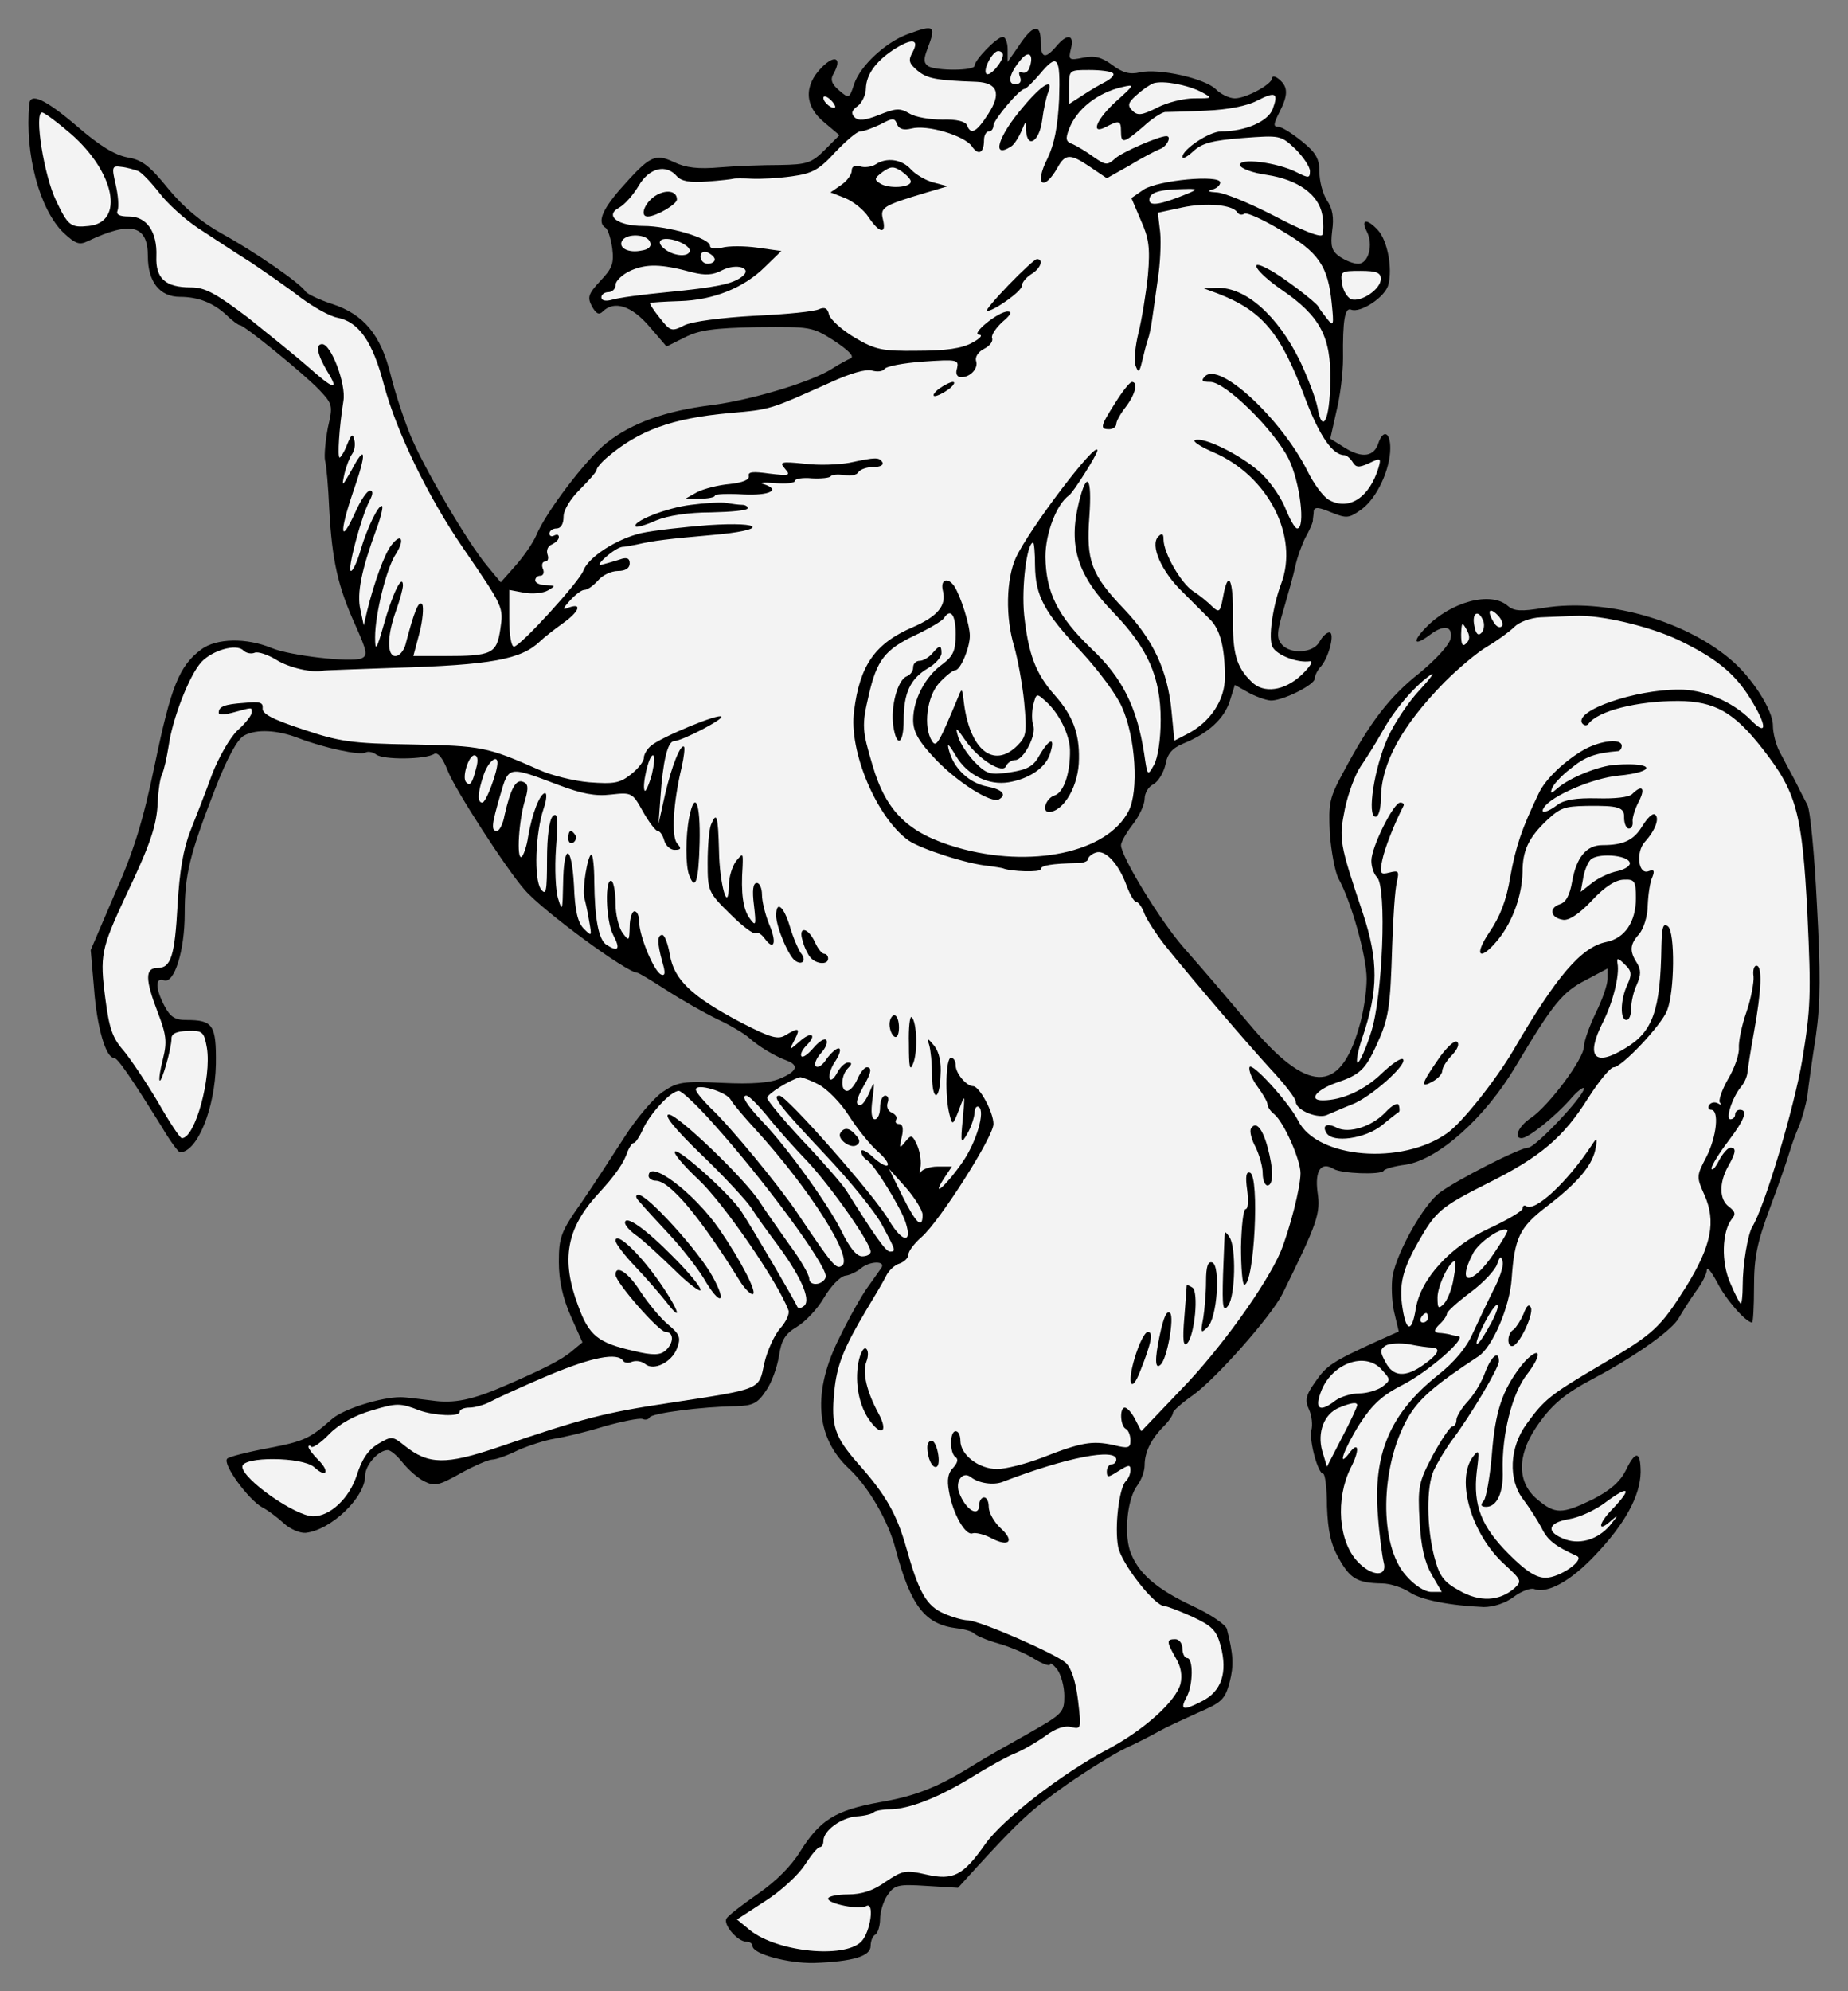 <?xml version="1.0" encoding="UTF-8" standalone="no"?>
<!DOCTYPE svg PUBLIC "-//W3C//DTD SVG 1.1//EN" "http://www.w3.org/Graphics/SVG/1.1/DTD/svg11.dtd">
<svg xmlns:dc="http://purl.org/dc/elements/1.1/" version="1.1" xmlns:xl="http://www.w3.org/1999/xlink" xmlns="http://www.w3.org/2000/svg" viewBox="36 63 292.5 315" width="292.5" height="315">
  <rect x="36" y="63" width="292.5" height="315" fill="#808080" stroke="none"/>
  <defs>
    <clipPath id="artboard_clip_path">
      <path d="M 36 63 L 328.5 63 L 328.5 288.608 L 232.598 378 L 36 378 Z"/>
    </clipPath>
  </defs>
  <g id="Horse_Rampant_(2)" stroke="none" stroke-opacity="1" stroke-dasharray="none" fill="none" fill-opacity="1">
    <title>Horse Rampant (2)</title>
    <g id="Horse_Rampant_(2)_Layer_2" clip-path="url(#artboard_clip_path)">
      <title>Layer 2</title>
      <g id="Group_3">
        <g id="Graphic_78">
          <path d="M 179.71 68.389 C 176.196 69.66 172.158 73.398 171.186 76.314 C 170.438 78.632 170.364 78.632 168.793 77.286 C 167.597 76.24 167.373 75.567 167.971 74.595 C 169.317 72.127 168.121 71.604 166.102 73.623 C 163.186 76.539 163.335 79.829 166.476 82.371 L 168.868 84.39 L 166.55 86.708 C 164.457 88.801 163.709 89.025 159.447 89.1 C 156.83 89.1 152.568 89.25 149.951 89.474 C 146.512 89.773 144.568 89.549 142.699 88.652 C 139.633 87.231 138.885 87.605 134.175 92.913 C 131.259 96.278 130.511 98.222 131.857 99.045 C 132.231 99.269 132.679 100.764 132.904 102.26 C 133.203 104.652 132.904 105.475 131.034 107.419 C 129.09 109.513 128.941 110.036 129.688 111.457 C 130.361 112.653 130.81 112.877 131.408 112.279 C 133.203 110.485 135.969 111.382 138.736 114.597 L 141.502 117.812 L 144.343 116.391 C 146.661 115.195 149.054 114.896 155.858 114.746 C 164.307 114.672 164.532 114.672 168.046 116.915 C 170.289 118.41 171.261 119.382 170.663 119.681 C 170.139 119.906 168.868 120.579 167.821 121.252 C 164.681 123.345 155.036 126.261 148.68 127.084 C 141.353 127.981 135.969 129.925 132.006 133.065 C 128.791 135.607 122.361 144.057 120.866 147.72 C 120.342 148.917 118.847 151.085 117.576 152.506 L 115.258 155.123 L 113.089 152.506 C 110.024 148.842 102.995 136.879 100.902 131.719 C 99.93 129.327 98.509 125.065 97.836 122.298 C 96.266 115.943 93.574 112.728 88.565 111.083 C 86.471 110.41 84.677 109.513 84.377 109.139 C 83.63 107.868 76.377 102.858 71.218 100.017 C 67.853 98.147 65.087 95.83 62.619 92.839 C 59.703 89.25 58.507 88.278 56.189 87.904 C 54.17 87.53 51.703 86.035 48.189 82.969 C 43.179 78.707 40.786 77.586 40.637 79.455 C 39.889 87.38 42.282 96.129 46.02 99.792 C 47.964 101.587 48.562 101.811 49.908 101.138 C 56.712 97.923 59.404 98.596 59.404 103.531 C 59.404 107.569 61.273 109.961 64.489 109.961 C 67.405 109.961 69.797 110.933 71.891 112.877 C 72.788 113.774 73.76 114.447 73.984 114.447 C 74.657 114.447 84.228 122.224 86.621 124.766 C 88.639 126.934 88.714 127.158 87.892 130.673 C 87.518 132.691 87.294 135.009 87.443 135.832 C 87.667 136.579 87.966 140.094 88.116 143.608 C 88.565 151.683 89.462 155.721 92.228 161.852 C 94.098 166.039 94.247 166.712 93.2 167.161 C 91.481 167.834 81.835 166.712 78.994 165.516 C 75.031 163.871 70.246 163.946 67.853 165.74 C 64.339 168.357 63.068 171.647 60.526 183.834 C 58.656 192.882 57.161 197.667 54.17 204.396 L 50.357 213.294 L 50.88 219.351 C 51.329 225.482 52.75 230.342 54.021 230.342 C 54.619 230.342 56.712 233.407 61.647 241.333 C 62.918 243.501 64.264 245.296 64.489 245.296 C 67.255 245.221 70.022 238.342 70.171 231.389 C 70.246 225.108 69.722 224.36 65.461 224.36 C 63.666 224.36 62.918 223.837 62.021 222.117 C 60.6 219.425 60.526 217.556 61.946 218.079 C 63.591 218.678 65.236 213.369 65.236 207.537 C 65.236 201.406 65.984 198.265 70.022 187.872 C 71.966 182.862 73.611 179.872 74.657 179.348 C 76.601 178.301 79.891 178.451 83.331 179.797 C 87.219 181.292 93.051 182.563 93.873 182.04 C 94.247 181.816 94.995 181.965 95.518 182.339 C 96.565 183.236 103.369 183.162 104.715 182.264 C 105.313 181.965 106.061 182.862 106.883 184.956 C 108.005 187.872 116.155 200.508 119.071 203.798 C 121.912 207.088 135.221 216.883 136.866 216.883 C 137.091 216.883 139.184 218.154 141.502 219.65 C 143.82 221.145 147.484 223.239 149.503 224.211 C 151.596 225.183 153.839 226.528 154.587 227.201 C 156.082 228.547 158.699 230.117 160.569 230.79 C 162.513 231.538 162.139 232.51 159.447 233.632 C 157.877 234.305 154.961 234.529 150.325 234.305 C 144.119 234.006 143.222 234.155 140.904 235.725 C 139.483 236.697 136.792 239.838 134.922 242.754 C 133.053 245.67 129.988 250.38 128.043 253.222 C 124.754 257.857 124.455 258.755 124.455 262.643 C 124.455 265.559 125.053 268.25 126.324 271.166 L 128.193 275.354 L 126.473 276.774 C 124.903 278.12 121.912 279.616 116.23 282.083 C 110.772 284.476 107.855 285.074 104.341 284.55 C 102.472 284.326 100.229 284.027 99.406 284.027 C 96.266 284.027 90.359 285.896 88.565 287.466 C 84.976 290.607 84.228 290.981 78.396 292.102 C 75.181 292.7 72.265 293.448 71.966 293.747 C 71.143 294.57 75.33 300.252 77.499 301.449 C 78.396 301.897 79.966 303.094 80.938 303.991 C 81.91 304.888 83.48 305.561 84.377 305.486 C 88.415 305.038 93.799 299.878 93.799 296.439 C 93.799 294.794 95.892 292.401 97.388 292.401 C 97.836 292.401 98.883 293.299 99.705 294.345 C 100.603 295.467 102.098 296.813 103.145 297.336 C 104.79 298.159 105.463 298.009 108.902 296.065 C 111.071 294.869 113.314 293.897 113.912 293.897 C 114.51 293.897 116.379 293.224 118.024 292.401 C 119.744 291.654 122.286 290.831 123.707 290.607 C 125.127 290.383 128.716 289.56 131.558 288.663 C 134.474 287.84 137.166 287.317 137.689 287.466 C 138.138 287.691 138.661 287.541 138.81 287.242 C 139.035 286.569 147.035 285.522 152.568 285.448 C 155.11 285.373 155.933 284.999 157.204 283.055 C 158.101 281.859 158.999 279.316 159.298 277.522 C 159.671 274.98 160.27 274.008 162.139 272.886 C 163.41 272.139 165.354 270.12 166.401 268.325 C 167.448 266.531 168.943 264.961 169.765 264.811 C 170.513 264.736 171.709 264.138 172.308 263.615 C 173.654 262.493 176.196 262.418 175.523 263.54 C 175.224 263.988 174.252 265.334 173.354 266.605 C 172.457 267.802 170.438 271.391 168.943 274.456 C 164.532 283.13 165.055 290.383 170.364 295.317 C 173.504 298.233 176.644 303.692 177.766 308.103 C 180.159 317.076 182.402 319.992 187.486 320.59 C 188.757 320.739 189.954 321.113 190.178 321.412 C 190.477 321.711 192.122 322.459 193.991 322.983 C 195.86 323.506 198.477 324.627 199.748 325.45 C 201.094 326.272 202.216 326.646 202.216 326.272 C 202.216 325.973 202.739 326.347 203.337 327.095 C 203.936 327.917 204.459 329.787 204.459 331.282 C 204.459 333.899 204.235 334.123 198.702 337.264 C 195.487 339.058 191.673 341.226 190.253 342.124 C 184.645 345.638 180.981 347.133 175.224 348.105 C 168.27 349.377 165.803 350.872 162.662 355.882 C 161.242 358.199 158.774 360.667 155.933 362.611 C 153.465 364.331 151.222 366.05 150.998 366.499 C 150.4 367.396 152.718 370.163 154.138 370.163 C 154.662 370.163 155.11 370.462 155.11 370.836 C 155.11 372.107 160.718 373.602 164.831 373.527 C 170.962 373.303 173.803 372.481 173.803 370.836 C 173.803 370.088 174.102 369.265 174.551 369.041 C 174.925 368.817 175.298 367.695 175.298 366.574 C 175.298 365.452 175.822 363.732 176.495 362.76 C 177.616 361.19 178.14 361.041 182.701 361.34 L 187.636 361.639 L 190.626 358.349 C 197.281 351.096 199.076 349.377 204.908 345.264 C 208.272 342.946 212.459 340.329 214.254 339.507 C 216.048 338.684 218.366 337.488 219.413 336.89 C 220.46 336.292 223.226 335.021 225.544 333.974 C 229.358 332.329 229.881 331.88 230.629 329.114 C 231.302 326.422 231.227 324.777 230.18 320.665 C 229.956 319.992 227.563 318.347 224.797 317.076 C 218.89 314.309 216.048 311.767 214.852 308.327 C 213.88 305.337 214.478 299.953 216.048 297.934 C 216.647 297.112 217.17 295.766 217.17 294.794 C 217.17 292.7 218.217 290.607 220.236 288.588 C 220.983 287.84 221.656 286.868 221.656 286.494 C 221.656 286.195 223.077 284.924 224.797 283.728 C 228.386 281.186 237.208 271.241 239.003 267.652 C 244.536 256.437 245.059 254.941 244.536 251.577 C 244.087 248.137 245.134 246.716 247.078 247.913 C 248.275 248.661 254.555 248.885 255.004 248.212 C 255.153 247.913 256.724 247.464 258.518 247.24 C 263.677 246.417 271.08 239.838 275.94 231.613 C 281.697 221.967 283.267 219.949 286.931 218.079 L 290.445 216.21 L 290.445 217.855 C 290.445 218.752 289.623 221.145 288.576 223.239 C 287.604 225.257 286.707 227.725 286.707 228.547 C 286.707 230.491 281.174 237.894 278.332 239.838 C 276.388 241.109 275.491 243.053 276.837 243.053 C 277.884 243.053 282.071 239.688 284.464 236.996 C 285.66 235.576 286.707 234.828 286.707 235.202 C 286.707 236.398 279.005 244.548 277.884 244.548 C 276.613 244.548 266.743 249.558 263.902 251.651 C 261.359 253.521 257.172 260.923 256.425 264.811 C 256.2 266.232 256.275 268.774 256.649 270.494 L 257.397 273.634 L 253.882 275.204 C 246.854 278.419 245.957 279.017 244.162 281.634 C 242.667 283.728 242.517 284.55 243.19 285.971 C 243.639 286.943 243.788 288.438 243.564 289.261 C 243.19 290.906 244.611 296.14 245.433 296.14 C 245.732 296.14 246.031 298.458 246.031 301.299 C 246.181 305.187 246.63 307.281 247.901 309.524 C 249.695 312.739 250.817 313.412 254.705 313.487 C 256.051 313.487 257.995 314.16 259.042 314.832 C 260.836 316.104 265.547 317.001 270.855 317.225 C 272.351 317.225 274.295 316.627 275.641 315.58 C 276.837 314.683 278.332 314.16 278.856 314.384 C 280.949 315.132 284.613 313.113 288.426 309.075 C 293.212 304.066 295.604 299.654 295.679 295.916 C 295.679 292.476 294.857 292.401 293.286 295.691 C 292.389 297.411 290.894 298.757 288.127 300.177 C 283.192 302.57 282.146 302.57 279.304 300.177 C 276.164 297.56 276.089 293.373 279.08 288.887 C 281.473 285.298 283.566 283.504 288.426 280.961 C 295.006 277.447 300.764 273.335 301.736 271.466 C 302.334 270.419 303.53 268.55 304.427 267.278 C 305.399 266.007 306.147 264.512 306.147 263.914 C 306.222 263.316 306.895 264.213 307.792 265.858 C 309.138 268.55 312.353 272.213 313.325 272.213 C 313.474 272.213 313.624 269.671 313.624 266.605 C 313.624 261.97 314.073 259.652 316.166 254.044 C 317.587 250.231 318.933 246.343 319.232 245.296 C 319.531 244.249 320.204 242.38 320.727 241.184 C 321.251 239.912 321.849 237.744 322.073 236.323 C 322.223 234.903 322.821 230.641 323.419 226.828 C 324.167 221.519 324.167 216.883 323.568 205.892 C 323.195 198.19 322.522 191.162 322.073 190.34 C 321.624 189.517 320.727 187.723 320.054 186.377 C 319.307 185.031 318.26 183.012 317.662 181.89 C 317.063 180.769 316.615 178.9 316.615 177.778 C 316.615 175.311 313.25 170.077 309.811 167.235 C 302.408 161.029 289.997 157.59 280.351 159.16 C 276.762 159.758 275.641 159.684 274.669 158.861 C 271.977 156.468 265.621 158.188 261.659 162.301 C 259.415 164.618 259.864 165.291 262.331 163.422 C 264.5 161.777 265.92 162.001 265.621 163.946 C 265.472 164.918 263.453 167.161 260.761 169.404 C 255.901 173.217 252.836 177.255 248.648 185.106 C 246.405 189.218 246.256 190.04 246.48 194.826 C 246.704 197.742 247.303 200.882 247.826 201.929 C 249.845 205.518 252.312 214.266 252.312 217.855 C 252.312 219.874 251.789 223.313 251.116 225.482 C 248.05 236.174 242.966 236.024 233.694 224.958 C 227.862 218.079 228.012 218.229 223.301 212.845 C 219.637 208.658 213.431 198.489 213.431 196.695 C 213.431 196.246 214.254 194.751 215.301 193.405 C 216.348 192.059 217.17 190.265 217.17 189.368 C 217.17 188.47 217.768 187.423 218.591 187.05 C 219.338 186.601 220.161 185.255 220.46 183.984 C 220.759 182.264 221.507 181.367 223.301 180.619 C 227.189 179.049 229.731 176.731 230.629 173.965 L 231.451 171.348 L 233.844 172.694 C 235.19 173.367 236.76 173.89 237.358 173.815 C 239.452 173.666 244.087 171.273 244.087 170.376 C 244.087 169.927 244.536 168.955 245.134 168.357 C 246.405 166.787 247.303 163.048 246.405 163.048 C 245.957 163.048 245.284 163.721 244.835 164.544 C 243.863 166.338 240.199 166.562 238.853 164.918 C 238.031 163.946 238.106 162.973 239.153 159.459 C 239.825 157.141 240.723 154.001 241.022 152.58 C 241.321 151.16 242.069 149.141 242.592 148.094 C 243.19 147.047 243.714 145.851 243.788 145.477 C 243.788 145.029 243.938 144.356 243.938 143.832 C 244.087 143.159 244.76 143.234 246.704 144.057 C 249.172 145.029 249.471 145.029 251.564 143.533 C 253.957 141.739 256.051 137.252 256.051 133.888 C 256.051 131.346 254.929 130.897 254.181 133.065 C 253.508 135.234 251.639 135.533 248.947 133.888 L 246.555 132.392 L 247.527 128.056 C 248.125 125.738 248.574 121.924 248.574 119.681 C 248.499 113.625 248.873 111.606 249.845 111.98 C 251.34 112.578 255.303 109.961 255.752 108.017 C 256.425 105.4 255.602 101.063 254.107 99.419 C 252.387 97.549 251.34 97.624 252.312 99.568 C 253.434 101.662 252.611 104.727 250.966 104.727 C 250.219 104.727 248.947 104.204 248.05 103.606 C 246.779 102.708 246.555 101.961 246.854 99.493 C 247.153 97.474 246.929 95.979 246.031 94.708 C 245.358 93.661 244.835 91.642 244.835 90.222 C 244.835 88.128 244.312 87.156 242.069 85.362 C 240.498 84.091 238.853 83.044 238.255 83.044 C 237.508 83.044 237.582 82.595 238.48 80.801 C 239.9 78.034 239.9 76.763 238.48 75.567 C 237.881 75.043 237.358 74.969 237.358 75.342 C 237.358 76.314 233.246 78.558 231.451 78.558 C 230.554 78.558 229.208 77.885 228.46 77.137 C 226.741 75.417 219.488 73.772 216.422 74.445 C 214.852 74.819 213.656 74.52 212.011 73.249 C 210.366 72.052 209.244 71.753 207.45 72.127 C 205.207 72.576 205.057 72.501 205.506 70.707 C 206.104 68.463 204.908 68.239 203.188 70.333 C 201.393 72.426 200.72 72.202 200.72 69.51 C 200.72 66.669 199.449 66.893 197.206 70.333 L 195.487 72.8 L 195.487 70.781 C 195.487 69.735 195.113 68.837 194.739 68.837 C 193.767 68.837 190.253 72.501 190.253 73.398 C 190.253 74.221 184.196 74.221 182.925 73.473 C 182.177 72.95 182.177 72.352 182.776 70.781 C 184.196 67.043 183.972 66.819 179.71 68.389 Z" fill="black"/>
        </g>
        <g id="Graphic_77">
          <path d="M 180.458 71.23 C 179.71 72.576 179.859 73.025 181.28 74.221 C 182.776 75.417 184.121 75.716 190.552 75.941 C 193.916 76.09 194.515 77.81 192.421 81.025 C 190.552 83.941 189.654 84.39 189.056 82.819 C 188.832 82.221 187.411 81.847 185.168 81.922 C 183.224 81.922 180.906 81.548 179.934 80.95 C 178.439 80.053 177.766 80.128 175.149 81.174 C 172.906 82.072 171.859 82.147 171.261 81.548 C 170.663 80.95 170.812 80.427 171.784 79.754 C 172.457 79.23 173.055 77.959 173.055 76.987 C 173.13 74.819 174.551 72.8 177.317 70.931 C 180.308 68.987 181.579 69.136 180.458 71.23 Z" fill="#f3f3f3"/>
        </g>
        <g id="Graphic_76">
          <path d="M 194.739 71.679 C 194.739 72.8 192.645 75.193 192.122 74.669 C 191.524 74.071 193.094 71.08 193.991 71.08 C 194.44 71.08 194.739 71.38 194.739 71.679 Z" fill="#f3f3f3"/>
        </g>
        <g id="Graphic_75">
          <path d="M 198.926 73.772 C 198.702 74.37 198.178 74.669 197.73 74.445 C 197.281 74.221 197.206 74.52 197.431 75.118 C 197.73 75.866 197.505 76.314 196.683 76.314 C 195.337 76.314 195.786 74.52 197.655 72.352 C 198.926 70.856 199.674 71.753 198.926 73.772 Z" fill="#f3f3f3"/>
        </g>
        <g id="Graphic_74">
          <path d="M 203.637 78.707 C 203.412 83.119 202.889 85.81 201.767 88.128 C 199.674 92.241 201.169 93.437 203.412 89.474 C 204.609 87.306 205.431 87.306 208.422 89.324 L 211.188 91.194 L 214.777 89.175 C 216.721 87.979 218.89 86.857 219.637 86.558 C 220.684 86.184 221.507 84.539 220.609 84.539 C 219.413 84.539 213.581 87.081 212.534 88.053 C 211.263 89.175 211.039 89.175 209.095 87.829 C 207.973 87.007 206.478 86.109 205.805 85.81 C 204.683 85.436 204.609 84.988 205.207 83.418 C 206.403 80.277 209.693 77.66 213.656 76.763 C 215.6 76.314 215.6 76.389 212.684 79.006 C 209.469 81.922 208.497 84.464 211.114 83.044 C 213.132 81.997 213.431 82.072 213.431 83.791 C 213.431 85.81 213.88 85.661 216.946 83.044 C 218.292 81.773 219.862 80.801 220.385 80.726 C 220.909 80.726 223.825 80.651 226.89 80.502 C 230.404 80.352 233.395 79.754 234.965 78.931 C 237.881 77.436 238.405 77.66 237.433 80.277 C 236.685 82.221 233.096 83.791 229.283 83.791 C 227.414 83.791 223.152 86.633 223.152 87.829 C 223.152 88.203 223.899 87.829 224.871 86.932 C 226.217 85.661 227.862 85.212 232.648 84.838 C 238.629 84.39 238.704 84.39 241.022 86.558 C 242.293 87.829 243.34 89.399 243.34 90.072 C 243.34 91.194 243.115 91.194 241.321 90.296 C 238.181 88.652 231.9 87.904 232.274 89.175 C 232.498 89.698 234.367 90.371 236.536 90.67 C 241.396 91.418 244.686 93.736 245.284 96.951 C 245.508 98.297 245.508 99.718 245.284 100.166 C 244.985 100.615 241.844 99.344 237.732 97.175 C 233.844 95.157 229.657 93.437 228.535 93.437 C 227.264 93.362 227.04 93.213 227.862 92.988 C 228.535 92.839 229.133 92.315 229.133 91.867 C 229.133 90.596 219.338 91.493 217.02 92.988 L 215.076 94.334 L 216.572 97.848 C 217.843 100.69 218.067 102.185 217.693 106.522 C 217.394 109.438 216.721 113.55 216.198 115.644 C 215.675 117.737 215.45 120.13 215.749 120.878 C 216.198 122.074 216.348 121.924 216.796 120.055 C 217.095 118.784 217.469 117.289 217.693 116.691 C 217.918 116.092 218.217 114.597 218.366 113.475 C 218.516 112.354 218.964 109.438 219.264 107.12 C 219.637 104.802 219.787 101.437 219.637 99.792 L 219.264 96.652 L 223.077 95.83 C 226.89 95.007 231.077 95.381 231.825 96.577 C 232.049 96.951 232.573 97.101 232.947 96.802 C 233.395 96.577 236.012 97.774 238.853 99.493 C 244.76 102.933 246.181 105.101 246.779 110.933 C 247.153 114.522 247.078 114.746 246.031 113.401 C 245.433 112.653 244.76 111.756 244.686 111.531 C 244.387 110.858 238.779 106.596 236.835 105.624 C 233.32 103.68 234.741 105.998 238.853 108.84 C 244.985 113.027 246.704 116.317 246.555 123.345 C 246.48 129.551 245.284 131.794 244.536 127.457 C 244.237 125.962 242.966 122.672 241.77 120.13 C 238.255 112.952 233.171 108.391 228.61 108.541 L 226.516 108.615 L 228.759 109.438 C 235.863 112.204 238.704 115.644 242.592 126.037 C 244.835 131.944 246.929 135.009 248.798 135.009 C 249.097 135.009 249.695 135.458 250.069 136.056 C 250.592 136.953 251.041 137.028 252.686 136.28 C 254.555 135.383 254.63 135.458 254.181 137.028 C 252.761 141.664 249.546 143.832 246.405 142.113 C 245.508 141.664 243.938 139.57 242.891 137.402 C 238.704 129.177 229.059 120.205 226.741 122.523 C 226.068 123.196 226.217 123.42 227.563 123.42 C 229.956 123.42 237.657 130.972 239.975 135.607 C 241.77 139.271 242.667 146.599 241.321 146.599 C 240.947 146.599 240.125 145.103 239.377 143.234 C 238.629 141.44 236.76 138.823 235.264 137.552 C 232.274 134.935 226.591 132.093 225.17 132.617 C 224.647 132.766 225.993 133.663 228.087 134.561 C 236.76 138.299 241.62 147.87 238.779 155.347 C 237.433 158.936 236.685 164.095 237.433 165.366 C 238.106 166.637 241.321 167.908 243.34 167.609 C 243.938 167.535 243.34 168.506 241.994 169.778 C 239.302 172.32 235.937 172.768 234.068 170.824 C 231.675 168.506 231.077 166.338 231.152 160.581 C 231.227 154.599 230.404 152.879 229.582 157.44 C 229.133 159.833 228.984 159.983 227.862 158.936 C 227.189 158.263 225.843 157.141 224.871 156.543 C 222.927 155.272 220.161 150.487 220.161 148.318 C 220.161 147.421 219.937 147.272 219.338 147.87 C 217.992 149.216 219.787 153.403 223.226 156.693 C 224.871 158.338 226.815 160.282 227.563 161.029 C 229.133 162.6 229.881 165.516 229.881 170.151 C 229.881 173.74 227.563 177.255 223.899 179.124 L 221.881 180.171 L 221.432 175.535 C 220.834 169.105 218.516 164.17 213.88 159.31 C 208.721 153.926 207.898 151.683 208.422 144.729 C 208.87 138.449 208.048 137.327 206.777 142.412 C 205.057 149.365 206.478 154.001 212.385 160.057 C 217.693 165.59 219.712 170.151 219.712 176.881 C 219.712 180.021 219.264 182.862 218.665 183.984 C 217.619 185.853 217.619 185.779 217.095 182.19 C 215.974 174.937 213.656 170.226 208.796 165.665 C 203.412 160.506 201.543 156.693 201.468 151.085 C 201.468 147.346 203.263 142.711 205.207 141.365 C 205.88 140.916 209.693 134.86 209.693 134.262 C 209.693 132.467 198.776 146.823 196.758 151.309 C 195.262 154.674 195.113 160.656 196.533 165.291 C 197.057 167.161 197.804 171.049 198.103 174.04 C 198.552 178.825 198.477 179.498 197.057 180.918 C 193.243 184.732 189.43 181.591 188.533 173.89 C 188.309 171.946 188.234 171.796 187.71 173.142 C 184.57 180.694 184.196 181.292 183.523 180.245 C 182.103 178.002 182.701 173.217 184.645 171.049 C 185.692 169.927 186.813 169.03 187.187 169.03 C 188.009 169.03 189.505 165.516 189.505 163.572 C 189.505 161.852 188.084 157.366 187.037 155.721 C 185.991 154.225 184.794 154.674 185.243 156.468 C 185.841 158.786 184.421 160.506 180.458 162.226 C 174.551 164.768 172.083 168.207 171.186 175.46 C 170.289 181.816 174.775 192.358 179.785 195.947 C 181.729 197.293 189.056 199.686 192.496 199.985 C 193.542 200.134 194.515 200.284 194.739 200.359 C 196.01 200.882 200.72 201.032 200.72 200.508 C 200.72 199.91 202.44 199.611 206.553 199.536 C 207.45 199.536 208.198 199.237 208.198 198.938 C 208.198 198.639 208.721 198.116 209.394 197.891 C 210.889 197.293 213.058 199.611 214.329 203.125 C 214.852 204.546 215.525 205.667 215.824 205.667 C 216.198 205.667 216.796 206.565 217.17 207.612 C 217.619 208.658 219.039 210.827 220.385 212.546 C 225.395 218.752 233.246 227.874 237.059 232.061 C 239.302 234.454 241.097 236.772 241.097 237.295 C 241.097 238.641 244.76 240.137 246.181 239.314 C 246.929 239.015 248.574 238.267 249.919 237.744 C 252.836 236.697 258.817 231.389 258.07 230.566 C 257.77 230.267 256.275 231.314 254.705 232.809 C 252.013 235.426 248.424 237.071 245.358 237.071 C 243.041 237.071 244.312 235.426 247.452 234.305 C 251.265 233.034 252.088 232.211 253.882 228.323 C 255.826 224.061 256.051 222.491 256.35 212.771 C 256.499 208.21 256.798 203.649 257.097 202.527 C 257.471 200.807 257.397 200.658 255.901 201.032 C 254.481 201.406 254.331 201.181 254.78 199.088 C 255.153 197.218 256.649 193.405 258.144 190.489 C 258.294 190.19 258.07 189.966 257.621 189.966 C 256.574 189.966 253.06 196.994 253.06 199.162 C 253.06 200.134 253.434 201.256 253.957 201.779 C 255.527 203.35 254.854 220.846 252.985 226.379 C 252.163 228.996 251.191 231.089 250.892 231.089 C 250.592 231.089 250.892 229.295 251.639 227.127 C 254.181 219.65 254.181 214.939 251.714 207.462 C 247.975 196.321 247.901 195.798 248.873 190.938 C 249.396 188.47 250.518 185.479 251.34 184.283 C 252.163 183.087 253.733 180.619 254.78 178.75 C 256.724 175.236 259.789 171.647 262.406 169.778 C 263.229 169.179 262.481 170.226 260.761 172.095 C 259.042 173.89 256.724 177.329 255.677 179.647 C 253.508 184.433 252.312 192.209 253.733 192.209 C 254.181 192.209 254.555 191.012 254.555 189.368 C 254.63 183.76 257.77 177.928 264.649 170.899 C 266.743 168.806 269.734 166.263 271.379 165.291 C 273.024 164.319 274.968 162.899 275.715 162.151 C 276.463 161.403 278.258 160.73 279.828 160.656 C 281.323 160.581 283.791 160.506 285.211 160.431 C 289.249 160.207 297.1 162.076 301.661 164.245 C 307.418 167.011 310.484 169.404 312.951 173.367 C 315.718 177.778 315.792 179.647 313.101 176.881 C 310.185 173.965 305.624 172.021 301.661 172.095 C 294.782 172.095 285.211 175.385 286.408 177.404 C 286.707 177.778 287.08 177.853 287.38 177.554 C 288.875 175.46 295.081 173.89 301.661 173.89 C 307.418 173.965 310.409 175.61 314.97 181.442 C 320.353 188.321 321.251 191.536 322.073 207.537 C 322.671 220.397 322.596 222.566 321.251 230.716 C 319.98 238.267 315.269 254.044 313.325 257.11 C 312.652 258.306 311.83 262.942 311.83 266.456 C 311.83 267.951 311.68 269.222 311.53 269.222 C 311.381 269.222 310.633 267.802 309.885 266.007 C 308.39 262.717 308.54 257.857 310.11 255.839 C 310.783 255.091 310.633 254.642 309.661 253.894 C 308.091 252.773 308.091 250.081 309.512 247.539 C 310.783 245.296 310.858 244.548 309.885 244.548 C 309.512 244.548 308.689 245.445 308.091 246.567 C 307.493 247.763 306.969 248.287 306.895 247.838 C 306.895 247.389 308.091 245.445 309.512 243.576 C 312.129 240.137 312.727 238.567 311.381 238.567 C 311.007 238.567 310.633 238.866 310.633 239.314 C 310.633 239.688 310.334 240.062 309.885 240.062 C 309.063 240.062 310.185 236.623 311.53 234.978 C 312.054 234.379 312.502 233.407 312.577 232.734 C 312.652 231.987 313.101 229.071 313.624 226.229 C 314.82 219.575 314.97 215.762 313.998 215.762 C 313.624 215.762 313.4 216.509 313.549 217.481 C 313.624 218.378 313.175 220.921 312.428 223.089 C 311.68 225.183 311.157 227.8 311.231 228.772 C 311.306 229.744 310.558 231.987 309.512 233.706 C 308.54 235.426 307.941 237.146 308.241 237.445 C 308.54 237.819 308.39 237.819 307.867 237.52 C 307.418 237.295 306.82 237.37 306.521 237.819 C 306.296 238.193 306.446 238.567 306.82 238.567 C 308.166 238.567 307.717 242.828 306.072 246.044 C 304.502 249.034 304.502 249.184 305.773 252.025 C 307.642 256.212 306.895 260.026 302.932 266.456 C 298.745 273.111 297.773 274.008 289.324 278.943 C 281.323 283.653 280.426 284.401 277.659 288.214 C 274.893 291.953 274.669 297.112 277.136 300.252 C 278.033 301.449 279.304 303.393 279.977 304.664 C 280.949 306.683 282.146 307.58 285.585 309.15 C 286.931 309.748 282.893 312.589 280.65 312.589 C 279.155 312.589 277.585 311.617 274.818 308.851 C 270.481 304.514 269.136 301.149 269.734 295.841 C 270.182 292.401 270.108 292.177 269.136 293.448 C 266.369 297.112 268.911 305.711 274.07 310.421 C 276.837 312.963 276.912 313.113 275.715 314.234 C 273.323 316.328 270.182 316.477 266.967 314.608 C 264.5 313.262 263.827 312.365 263.004 309.225 C 261.808 304.514 261.733 298.308 262.93 295.616 C 263.453 294.495 264.724 292.327 265.771 290.906 C 268.762 286.943 273.248 279.391 273.248 278.344 C 273.248 276.55 272.052 277.522 271.08 280.064 C 270.556 281.56 269.36 283.578 268.313 284.7 C 267.341 285.747 266.519 287.093 266.519 287.616 C 266.519 288.214 266.219 288.663 265.846 288.663 C 265.547 288.663 264.126 290.756 262.78 293.224 C 260.537 297.486 260.387 298.159 260.686 303.617 C 260.911 307.729 261.509 310.197 262.63 312.141 L 264.201 314.832 L 262.556 314.832 C 261.509 314.832 259.864 313.786 258.518 312.216 C 254.256 307.43 254.406 295.093 258.817 287.317 C 260.537 284.326 263.004 282.158 269.958 277.597 C 272.201 276.176 274.968 269.746 275.267 265.26 C 275.715 258.829 276.538 257.184 280.575 254.044 C 285.585 250.231 287.903 247.539 288.501 244.922 C 288.875 242.978 288.8 242.828 287.978 244.1 C 284.09 250.006 279.005 254.717 277.585 253.82 C 277.286 253.595 276.986 253.745 276.986 254.194 C 276.986 254.567 274.594 255.988 271.678 257.334 C 265.547 260.175 260.836 265.334 260.088 270.045 C 259.49 273.783 258.593 273.783 257.995 269.97 C 257.397 266.232 257.995 263.839 260.462 259.502 C 263.229 254.642 263.976 253.969 271.379 250.231 C 279.828 246.044 283.491 242.903 287.38 236.697 C 289.099 234.006 290.894 231.837 291.417 231.837 C 292.688 231.837 298.969 225.183 299.866 222.865 C 301.063 219.874 301.137 210.528 300.016 209.556 C 299.268 208.957 299.044 209.556 298.969 212.621 C 298.819 222.865 297.623 226.229 293.212 228.846 C 288.352 231.837 286.931 230.192 289.697 224.734 C 291.268 221.668 292.389 217.257 292.015 215.388 C 291.866 214.49 292.09 214.49 293.137 215.537 C 294.258 216.584 294.333 217.107 293.586 218.752 C 292.464 221.145 292.389 224.36 293.436 224.36 C 293.885 224.36 294.184 223.538 294.184 222.491 C 294.184 221.519 294.558 219.799 295.081 218.752 C 295.754 217.182 295.754 216.434 295.081 215.313 C 293.885 213.444 293.959 212.397 295.455 210.752 C 296.128 209.929 296.801 207.985 296.801 206.191 C 296.875 204.471 297.175 202.452 297.548 201.705 C 297.922 200.733 297.773 200.508 296.95 200.807 C 295.305 201.48 294.857 197.817 296.352 196.172 C 297.997 194.377 298.745 192.358 297.922 191.835 C 297.548 191.611 296.726 192.433 295.978 193.629 C 294.632 195.873 293.062 196.695 289.623 196.695 C 287.08 196.695 285.51 198.639 284.837 202.452 C 284.464 204.621 283.865 205.742 282.893 206.041 C 281.099 206.639 281.398 208.21 283.417 208.509 C 284.314 208.658 286.034 207.537 287.978 205.443 C 290.071 203.2 291.791 202.153 293.062 202.153 C 294.707 202.078 294.931 202.378 294.931 205.069 C 294.931 208.808 293.212 211.425 290.221 212.023 C 286.258 212.845 282.37 217.406 275.491 229.22 C 272.65 234.006 267.416 240.585 265.098 242.23 C 257.92 247.389 244.461 246.268 241.47 240.286 C 240.05 237.445 234.068 230.865 233.769 231.837 C 233.62 232.286 234.143 233.706 235.04 234.903 C 235.863 236.024 236.61 237.295 236.61 237.669 C 236.61 238.043 237.059 238.791 237.657 239.239 C 239.227 240.511 241.844 246.492 241.844 248.586 C 241.844 250.904 240.125 257.483 238.704 260.998 C 236.461 266.232 229.133 276.475 222.927 282.831 L 216.647 289.411 L 215.675 287.541 C 215.151 286.494 214.404 285.672 214.03 285.672 C 213.207 285.672 213.282 288.513 214.179 289.037 C 214.628 289.261 214.927 290.083 214.927 290.906 C 214.927 292.102 214.553 292.177 212.16 291.579 C 208.87 290.906 207.226 291.13 200.945 293.598 C 198.403 294.57 195.187 295.392 193.842 295.392 C 190.926 295.392 188.009 293.149 188.009 290.906 C 188.009 290.083 187.71 289.411 187.262 289.411 C 186.29 289.411 186.29 292.925 187.262 293.523 C 187.71 293.822 187.561 294.42 186.888 295.168 C 186.065 295.99 185.841 297.037 186.215 298.981 C 186.813 302.495 188.832 306.01 189.954 305.561 C 190.402 305.411 191.748 305.711 192.87 306.309 C 195.711 307.804 196.683 306.832 194.365 304.738 C 193.318 303.766 192.496 302.271 192.496 301.374 C 192.496 300.551 192.197 299.878 191.748 299.878 C 191.374 299.878 191 300.402 191 301 C 191 303.168 188.832 301.897 187.785 299.056 C 187.187 297.261 188.383 295.691 189.654 296.663 C 190.851 297.635 193.243 298.009 194.739 297.411 C 204.833 293.523 212.684 292.027 212.684 293.897 C 212.684 294.271 212.385 294.644 211.936 294.644 C 211.562 294.644 211.188 295.168 211.188 295.766 C 211.188 296.813 211.413 296.738 213.058 295.691 C 214.628 294.719 214.927 294.644 214.927 295.542 C 214.927 296.14 214.628 296.888 214.179 297.336 C 213.132 298.383 212.385 304.589 212.983 307.729 C 213.506 310.346 218.74 317.076 220.31 317.076 C 220.684 317.076 222.628 317.823 224.647 318.721 C 227.862 320.216 228.535 320.889 229.208 323.356 C 230.33 327.618 229.358 330.609 226.142 332.179 C 223.226 333.675 222.703 333.525 223.825 331.432 C 224.871 329.488 224.871 325.3 223.899 325.3 C 223.525 325.3 223.152 324.627 223.152 323.805 C 223.152 322.983 222.628 322.31 222.03 322.31 C 220.609 322.31 220.609 322.683 222.105 325.3 C 222.927 326.646 223.152 328.067 222.853 329.338 C 222.18 332.104 217.02 336.74 211.188 339.806 C 204.01 343.619 194.739 350.797 191.972 354.685 C 188.458 359.695 186.888 360.517 182.626 359.545 C 179.336 358.798 178.887 358.872 176.196 360.667 C 174.252 362.087 172.382 362.686 170.214 362.686 C 168.494 362.686 167.074 362.985 167.074 363.359 C 167.074 364.181 172.083 365.153 173.055 364.555 C 174.476 363.658 173.803 368.667 172.308 370.163 C 169.616 372.854 159.073 371.808 154.737 368.368 L 152.643 366.649 L 157.129 363.732 C 159.597 362.162 162.438 359.545 163.41 357.975 C 164.382 356.48 165.429 355.209 165.728 355.209 C 166.102 355.209 166.326 354.76 166.326 354.237 C 166.326 352.592 169.093 350.573 171.56 350.349 C 172.831 350.274 174.027 349.975 174.326 349.676 C 174.551 349.451 175.747 349.227 176.794 349.227 C 179.859 349.227 184.72 347.283 189.804 344.143 C 192.346 342.572 195.412 340.853 196.758 340.329 C 198.029 339.806 200.197 338.535 201.543 337.563 C 203.038 336.441 204.534 335.918 205.581 336.217 C 207.151 336.591 207.151 336.441 206.627 331.955 C 206.254 328.964 205.581 326.871 204.683 326.048 C 203.113 324.627 191 319.319 189.131 319.319 C 188.533 319.319 186.813 318.87 185.467 318.272 C 182.626 317.076 181.43 314.907 179.411 307.729 C 177.915 302.495 176.196 299.43 171.784 294.495 C 168.121 290.308 167.522 288.588 168.046 283.205 C 168.42 279.017 169.541 276.251 173.055 270.344 C 174.326 268.25 175.747 265.858 176.196 264.961 C 176.644 263.988 177.616 263.091 178.439 262.867 C 179.187 262.568 179.785 261.97 179.785 261.446 C 179.785 260.923 180.757 259.652 181.878 258.68 C 184.72 256.212 193.243 242.828 193.243 240.81 C 193.243 238.94 191 234.828 190.028 234.828 C 188.982 234.828 187.262 232.809 187.262 231.538 C 187.262 230.865 186.963 230.342 186.514 230.342 C 185.692 230.342 185.542 236.473 186.29 239.314 C 186.738 241.109 186.813 241.034 187.785 238.567 C 188.757 235.95 188.757 235.95 188.383 240.062 C 188.009 243.95 188.084 244.1 189.131 242.305 C 189.729 241.258 190.178 239.838 190.253 239.09 C 190.253 238.342 190.552 237.894 190.926 238.118 C 191.972 238.791 190.552 243.651 188.383 246.791 C 185.916 250.38 183.299 252.773 185.318 249.558 L 186.664 247.539 L 184.421 247.539 C 183.149 247.539 181.953 247.988 181.729 248.436 C 181.504 248.96 181.504 248.661 181.654 247.838 C 181.878 246.941 181.654 245.371 181.205 244.249 C 180.383 242.455 180.233 242.455 179.261 243.651 C 178.364 244.772 178.289 244.698 178.738 242.828 C 179.037 241.557 178.887 240.81 178.289 240.81 C 177.841 240.81 177.616 240.511 177.841 240.137 C 178.065 239.763 177.766 239.314 177.168 239.015 C 176.57 238.791 176.27 238.118 176.495 237.445 C 176.719 236.847 176.57 236.323 176.121 236.323 C 175.672 236.323 175.298 237.146 175.298 238.193 C 175.298 239.239 174.925 240.062 174.476 240.062 C 173.953 240.062 173.803 238.94 174.102 236.847 C 174.476 233.931 174.401 233.856 173.654 235.725 C 173.13 236.922 172.532 237.819 172.158 237.819 C 171.336 237.819 171.485 236.996 172.682 234.828 C 173.953 232.66 174.027 231.837 173.205 231.837 C 172.831 231.837 172.158 232.66 171.709 233.706 C 171.261 234.753 170.513 235.576 170.065 235.576 C 169.018 235.576 169.093 233.108 170.214 231.987 C 170.887 231.314 170.887 231.089 170.214 231.089 C 169.765 231.089 168.943 231.837 168.494 232.734 C 167.971 233.706 167.448 234.08 167.298 233.557 C 167.149 233.108 167.522 231.837 168.27 230.79 C 168.943 229.744 169.167 228.846 168.719 228.846 C 168.345 228.846 167.522 229.594 166.849 230.491 C 166.251 231.463 165.504 231.987 165.13 231.688 C 164.831 231.314 165.204 230.417 165.952 229.594 C 166.7 228.772 167.074 227.874 166.775 227.5 C 166.476 227.201 165.578 227.8 164.756 228.772 C 163.933 229.744 163.111 230.342 162.887 230.117 C 162.588 229.893 162.961 229.071 163.634 228.398 C 165.429 226.603 164.382 226.08 162.513 227.8 C 160.868 229.22 160.868 229.22 161.765 227.5 C 162.737 225.631 162.438 225.482 160.344 226.753 C 159.148 227.5 158.026 227.201 153.241 224.734 C 145.465 220.622 142.699 218.005 142.026 214.042 C 141.726 212.322 141.203 210.901 140.829 210.901 C 140.007 210.901 140.007 212.173 140.829 215.163 C 141.353 216.883 141.278 217.406 140.68 217.182 C 139.558 216.808 137.166 211.051 137.166 208.808 C 137.166 207.911 136.866 207.163 136.418 207.163 C 136.044 207.163 135.67 208.284 135.67 209.556 C 135.595 211.873 135.595 211.948 134.549 210.602 C 133.95 209.78 133.427 207.686 133.427 205.967 C 133.427 204.172 133.128 202.602 132.829 202.378 C 131.707 201.705 131.857 208.658 133.053 210.901 C 134.249 213.145 133.876 213.668 132.006 212.472 C 130.735 211.649 130.137 208.434 130.062 202.452 C 130.062 200.134 129.838 198.19 129.614 198.19 C 129.016 198.19 128.118 203.723 128.492 205.069 C 128.642 205.593 129.016 207.238 129.24 208.658 C 129.688 211.126 129.688 211.201 128.417 209.929 C 127.445 208.957 126.997 207.088 126.847 203.05 C 126.473 196.396 125.202 196.321 125.127 202.901 C 125.053 207.013 124.978 207.238 124.38 205.294 C 123.931 204.023 123.782 200.359 124.006 197.144 C 124.38 192.433 124.23 191.386 123.482 192.134 C 122.959 192.657 122.585 195.274 122.585 198.938 C 122.585 204.023 122.436 204.77 121.613 203.649 C 120.492 202.078 120.716 194.826 122.062 190.863 C 122.51 189.592 122.585 188.47 122.286 188.47 C 121.464 188.47 120.193 191.76 119.594 195.349 C 119.37 196.919 118.847 198.34 118.548 198.564 C 117.725 199.013 118.099 192.657 119.146 189.442 C 119.669 187.573 119.594 186.975 118.772 186.676 C 117.65 186.227 116.828 187.723 115.856 191.984 C 115.632 193.33 115.033 194.452 114.66 194.452 C 113.688 194.452 113.837 193.405 115.183 188.769 C 116.529 184.134 116.379 184.134 124.455 187.199 C 128.043 188.545 130.212 188.994 132.679 188.695 C 135.969 188.321 136.119 188.395 137.764 191.386 C 138.736 193.106 139.782 194.452 140.082 194.452 C 140.455 194.452 140.904 195.125 141.128 195.947 C 141.353 196.77 142.1 197.443 142.773 197.443 C 143.82 197.443 143.895 197.218 143.147 196.396 C 142.25 195.2 142.549 190.04 143.895 184.358 C 144.269 182.713 144.418 181.292 144.269 181.143 C 143.745 180.619 142.325 184.134 141.278 188.62 L 140.231 193.33 L 140.53 189.218 C 140.904 183.535 141.652 180.245 142.699 180.245 C 144.044 180.171 150.624 176.731 150.176 176.357 C 149.727 175.834 140.754 179.573 139.11 180.918 C 138.437 181.442 137.913 182.339 137.913 182.862 C 137.913 183.461 137.016 184.582 135.894 185.479 C 134.1 186.9 133.203 187.05 129.24 186.751 C 126.698 186.526 123.183 185.629 121.389 184.806 C 113.089 181.143 112.267 180.993 101.276 180.769 C 91.63 180.619 89.686 180.32 83.929 178.376 C 79.144 176.806 77.424 175.909 77.573 175.012 C 77.648 174.114 77.125 173.965 74.732 174.189 C 71.442 174.413 70.62 174.787 70.62 175.759 C 70.62 176.133 71.666 176.058 73.012 175.684 C 76.003 174.862 75.854 174.862 75.854 175.684 C 75.854 176.133 74.882 177.404 73.611 178.526 C 72.414 179.647 70.62 182.788 69.573 185.479 C 68.601 188.171 67.031 192.209 66.133 194.452 C 65.012 197.293 64.414 200.882 64.115 206.041 C 63.666 214.266 63.068 216.135 60.9 216.135 C 58.956 216.135 58.956 217.93 60.974 223.164 C 62.32 226.678 62.47 227.8 61.797 230.491 C 61.348 232.211 61.124 233.781 61.273 233.931 C 61.572 234.305 63.143 228.921 63.143 227.276 C 63.143 226.528 63.89 226.155 65.685 226.08 C 68.078 226.005 68.302 226.229 68.75 228.772 C 69.498 233.482 66.881 243.053 64.788 243.053 C 64.489 243.053 62.769 240.436 60.974 237.295 C 59.105 234.155 56.638 230.491 55.516 229.145 C 53.796 227.201 53.273 225.631 52.675 220.995 C 51.778 214.117 52.002 213.145 55.815 204.92 C 59.853 196.471 60.825 193.555 60.974 189.741 C 61.049 188.022 61.348 186.078 61.647 185.479 C 61.946 184.881 62.395 182.862 62.694 180.993 C 63.292 176.731 65.909 169.927 67.853 167.759 C 69.573 165.89 73.386 164.768 74.508 165.89 C 74.956 166.338 75.779 166.488 76.302 166.263 C 76.826 166.039 78.396 166.562 79.742 167.385 C 81.761 168.656 85.499 169.479 87.069 169.105 C 87.294 169.03 92.303 168.88 98.285 168.656 C 113.837 168.207 118.473 167.31 121.464 164.469 C 122.062 163.871 123.707 162.6 125.053 161.628 C 127.595 159.833 128.268 158.338 126.099 159.085 C 124.978 159.534 124.978 159.385 126.249 157.964 C 127.071 157.067 128.043 156.319 128.492 156.319 C 129.016 156.319 129.913 155.646 130.66 154.823 C 131.333 154.001 132.754 153.328 133.801 153.328 C 134.997 153.328 135.67 152.879 135.67 152.132 C 135.67 151.309 135.221 151.085 134.025 151.534 C 133.053 151.833 131.782 152.207 131.184 152.356 C 130.586 152.58 130.885 151.982 131.857 151.16 C 132.829 150.262 133.95 149.59 134.474 149.515 C 134.922 149.515 135.969 149.29 136.792 149.141 C 139.334 148.543 141.801 148.244 148.605 147.646 C 157.578 146.898 157.204 145.477 148.082 146.075 C 144.269 146.374 139.483 146.898 137.465 147.346 C 133.651 148.244 129.165 151.085 128.343 153.253 C 127.744 154.973 118.323 165.291 117.351 165.291 C 116.903 165.291 116.604 163.347 116.604 160.805 L 116.604 156.319 L 118.996 156.768 C 120.267 156.992 121.987 156.842 122.735 156.394 C 124.006 155.646 123.931 155.646 122.436 155.571 C 121.464 155.571 120.716 155.197 120.716 154.823 C 120.716 154.375 121.09 154.076 121.538 154.076 C 121.987 154.076 122.211 153.552 121.912 152.954 C 121.688 152.356 121.838 151.833 122.286 151.833 C 122.735 151.833 122.884 151.309 122.66 150.711 C 122.436 150.038 122.735 149.365 123.333 149.141 C 123.931 148.842 124.455 148.393 124.455 147.945 C 124.455 147.571 124.155 147.496 123.707 147.72 C 123.333 147.945 122.959 147.795 122.959 147.421 C 122.959 146.973 123.482 146.599 124.081 146.599 C 124.754 146.599 125.202 145.926 125.202 144.729 C 125.202 143.683 126.249 141.963 127.819 140.393 C 129.24 138.972 130.436 137.626 130.436 137.327 C 130.436 137.028 131.184 136.131 132.156 135.308 C 137.166 131.046 142.399 129.177 151.372 128.355 C 158.176 127.757 157.727 127.831 167.448 123.495 C 170.513 122.074 173.13 121.326 174.027 121.625 C 174.85 121.85 175.672 121.775 175.971 121.401 C 176.196 120.952 178.962 120.429 182.103 120.205 C 187.486 119.831 187.785 119.906 187.486 121.252 C 187.187 122.149 187.486 122.672 188.159 122.672 C 189.654 122.672 190.926 121.177 190.477 120.055 C 190.327 119.457 190.851 118.635 191.748 118.186 C 192.645 117.737 193.243 116.99 193.019 116.466 C 192.87 116.018 193.617 114.896 194.664 113.924 C 196.01 112.802 196.234 112.279 195.487 112.279 C 193.991 112.279 189.505 115.943 191 115.943 C 191.598 116.018 191.15 116.541 189.879 117.214 C 188.309 118.111 185.692 118.485 181.28 118.485 C 175.598 118.56 174.551 118.335 171.261 116.391 C 169.242 115.195 167.448 113.55 167.223 112.802 C 166.999 111.756 166.55 111.531 165.653 111.905 C 164.98 112.279 160.419 112.728 155.484 112.952 C 150.176 113.251 145.615 113.849 144.343 114.447 C 142.325 115.494 142.1 115.419 140.455 113.326 C 139.483 112.13 138.81 111.083 138.885 110.933 C 138.96 110.858 141.054 110.709 143.521 110.634 C 148.904 110.485 153.765 108.541 157.129 105.176 L 159.671 102.708 L 155.933 102.185 C 153.839 101.886 151.297 101.886 150.25 102.185 C 149.204 102.409 148.381 102.335 148.381 101.886 C 148.381 100.69 141.801 98.746 137.838 98.746 C 133.726 98.746 131.632 97.101 134.025 95.83 C 134.848 95.381 136.193 93.885 137.091 92.39 C 138.736 89.549 141.427 88.876 143.147 90.895 C 143.82 91.642 145.166 91.941 147.932 91.717 C 150.026 91.568 151.895 91.343 152.12 91.269 C 152.344 91.194 153.615 91.194 154.961 91.269 C 156.382 91.343 159.223 91.194 161.316 90.895 C 164.606 90.446 165.653 89.848 168.195 87.081 C 169.915 85.287 171.635 83.791 172.158 83.791 C 172.682 83.791 174.102 83.268 175.373 82.67 C 177.317 81.623 177.616 81.623 177.99 82.67 C 178.289 83.418 179.037 83.642 180.233 83.343 C 182.776 82.67 188.608 84.464 189.804 86.109 C 190.851 87.68 191.748 87.231 191.748 85.137 C 191.748 84.39 192.122 83.791 192.496 83.791 C 192.944 83.791 193.243 83.343 193.243 82.819 C 193.318 81.922 197.356 77.062 198.178 77.062 C 198.403 77.062 199.449 76.015 200.496 74.819 C 203.412 71.305 203.861 71.903 203.637 78.707 Z" fill="#f3f3f3"/>
        </g>
        <g id="Graphic_73">
          <path d="M 212.16 74.595 C 212.459 74.819 211.936 75.417 210.964 75.941 C 210.067 76.389 208.422 77.361 207.3 78.109 L 205.207 79.455 L 205.207 76.763 C 205.207 74.071 205.207 74.071 208.422 74.071 C 210.216 74.071 211.936 74.296 212.16 74.595 Z" fill="#f3f3f3"/>
        </g>
        <g id="Graphic_72">
          <path d="M 226.068 77.511 C 228.012 78.558 228.012 78.558 225.021 78.558 C 223.301 78.558 220.684 79.23 219.114 80.053 C 216.721 81.249 216.048 81.324 215.226 80.502 C 214.404 79.679 214.553 79.23 215.899 78.034 C 216.796 77.212 217.992 76.389 218.591 76.165 C 220.161 75.716 223.825 76.389 226.068 77.511 Z" fill="#f3f3f3"/>
        </g>
        <g id="Graphic_71">
          <path d="M 168.195 79.978 C 167.747 80.352 166.326 79.23 166.326 78.483 C 166.326 78.109 166.775 78.184 167.373 78.707 C 167.971 79.23 168.27 79.829 168.195 79.978 Z" fill="#f3f3f3"/>
        </g>
        <g id="Graphic_70">
          <path d="M 47.291 84.24 C 54.17 90.296 55.74 98.147 50.058 98.746 C 47.217 99.045 46.768 98.746 44.899 94.783 C 42.955 90.82 41.384 80.801 42.656 80.801 C 43.029 80.801 45.123 82.371 47.291 84.24 Z" fill="#f3f3f3"/>
        </g>
        <g id="Graphic_69">
          <path d="M 57.909 90.072 C 58.507 90.371 60.002 91.941 61.273 93.586 C 62.47 95.157 65.236 97.699 67.405 99.119 C 69.573 100.54 73.311 103.007 75.704 104.503 C 78.022 106.073 81.611 108.541 83.63 110.111 C 85.649 111.606 88.191 113.027 89.387 113.251 C 92.827 113.924 94.995 117.064 96.789 123.943 C 98.733 131.196 103.668 141.44 109.127 149.44 C 115.781 159.16 115.706 159.011 115.183 162.6 C 114.585 166.413 113.912 166.787 106.36 166.787 L 101.425 166.787 L 102.397 163.123 C 102.921 161.104 103.07 159.085 102.846 158.637 C 102.322 157.814 101.575 159.609 100.154 165.067 C 99.855 166.039 99.182 166.787 98.584 166.787 C 97.238 166.787 97.238 163.646 98.659 159.684 C 99.257 158.039 99.78 156.169 99.78 155.571 C 99.705 153.627 98.061 157.067 96.715 161.927 C 95.593 165.89 95.369 166.114 95.369 163.796 C 95.369 160.207 97.163 152.879 98.659 150.636 C 100.154 148.318 99.481 147.197 97.911 149.29 C 96.864 150.636 95.219 155.123 94.098 159.684 L 93.574 161.927 L 93.051 159.459 C 92.453 156.917 93.2 153.179 95.593 146.673 C 96.266 144.879 96.64 143.234 96.49 143.085 C 96.042 142.561 94.098 146.449 93.051 150.113 C 92.527 151.907 91.855 153.328 91.555 153.328 C 90.883 153.328 93.2 144.655 94.472 142.262 C 95.07 141.14 95.07 140.617 94.546 140.617 C 94.098 140.617 93.051 142.187 92.228 144.057 C 89.836 149.29 89.686 147.346 91.855 140.916 C 94.098 134.561 93.948 132.99 91.63 137.402 C 90.135 140.019 90.06 140.094 90.509 138 C 90.808 136.729 91.331 135.383 91.705 134.86 C 92.079 134.336 92.303 133.364 92.079 132.617 C 91.855 131.495 91.63 131.645 90.957 133.29 C 90.509 134.486 89.911 135.383 89.761 135.383 C 89.387 135.383 89.686 130.598 90.359 126.411 C 90.808 123.794 88.415 117.438 86.994 117.438 C 85.873 117.438 86.247 119.158 87.817 121.775 C 89.761 124.915 88.864 124.691 84.677 120.952 C 82.882 119.382 78.62 115.943 75.255 113.251 C 70.096 109.363 68.451 108.466 66.208 108.466 C 62.171 108.466 60.6 107.045 60.75 103.531 C 60.9 99.718 59.255 97.25 56.413 97.25 C 54.918 97.25 54.32 96.951 54.619 96.278 C 54.843 95.68 54.694 93.885 54.32 92.241 C 53.647 89.399 53.722 89.175 55.217 89.399 C 56.039 89.474 57.311 89.848 57.909 90.072 Z" fill="#f3f3f3"/>
        </g>
        <g id="Graphic_68">
          <path d="M 223.899 93.661 C 219.712 95.381 217.918 95.68 217.918 94.633 C 217.918 93.437 219.488 92.988 223.152 92.913 C 225.619 92.839 225.694 92.913 223.899 93.661 Z" fill="#f3f3f3"/>
        </g>
        <g id="Graphic_67">
          <path d="M 138.885 101.288 C 139.184 101.961 138.661 102.484 137.539 102.634 C 135.446 103.082 133.801 102.185 134.474 101.063 C 135.221 99.867 138.437 100.017 138.885 101.288 Z" fill="#f3f3f3"/>
        </g>
        <g id="Graphic_66">
          <path d="M 145.166 102.783 C 144.792 103.755 142.474 103.456 141.128 102.335 C 139.558 101.063 140.829 100.316 143.222 101.138 C 144.418 101.587 145.315 102.26 145.166 102.783 Z" fill="#f3f3f3"/>
        </g>
        <g id="Graphic_65">
          <path d="M 149.129 104.054 C 149.129 104.428 148.605 104.727 148.007 104.727 C 147.409 104.727 146.886 104.204 146.886 103.606 C 146.886 102.933 147.334 102.708 148.007 102.933 C 148.605 103.232 149.129 103.68 149.129 104.054 Z" fill="#f3f3f3"/>
        </g>
        <g id="Graphic_64">
          <path d="M 145.54 106.073 C 147.633 106.596 148.83 106.522 150.25 105.774 C 152.568 104.578 155.185 105.4 153.465 106.746 C 151.97 107.942 149.278 108.466 141.652 109.213 C 137.764 109.587 133.801 110.111 132.904 110.41 C 131.857 110.709 131.184 110.559 131.184 110.036 C 131.184 109.587 131.707 109.213 132.305 109.213 C 132.904 109.213 133.427 108.69 133.427 108.092 C 133.427 107.419 134.549 106.372 135.894 105.774 C 138.362 104.727 140.605 104.727 145.54 106.073 Z" fill="#f3f3f3"/>
        </g>
        <g id="Graphic_63">
          <path d="M 254.555 107.12 C 254.555 108.765 251.415 110.858 249.845 110.335 C 249.247 110.036 248.574 108.989 248.424 107.868 C 248.125 105.924 248.275 105.849 251.34 105.849 C 253.882 105.849 254.555 106.148 254.555 107.12 Z" fill="#f3f3f3"/>
        </g>
        <g id="Graphic_62">
          <path d="M 199.823 152.506 C 199.898 157.291 201.244 159.833 207.226 166.189 C 209.843 169.03 212.759 172.918 213.581 174.862 C 215.749 179.647 216.273 188.171 214.628 191.312 C 211.263 197.891 199.15 200.434 187.486 197.069 C 179.785 194.826 176.27 191.461 174.102 184.059 C 172.457 178.526 172.382 177.778 173.504 172.993 C 174.775 167.385 176.121 165.74 180.832 163.497 C 183.075 162.45 185.168 161.179 185.393 160.805 C 186.439 159.16 187.262 160.207 187.262 163.273 C 187.262 165.964 186.888 166.787 185.093 168.133 C 182.402 170.077 180.532 173.74 180.532 176.881 C 180.532 178.75 181.355 180.245 184.121 183.162 C 187.561 186.751 192.944 190.19 194.141 189.442 C 195.412 188.695 194.589 187.872 192.271 187.423 C 189.43 186.9 186.963 184.582 186.215 181.741 C 185.841 180.395 186.14 180.619 187.337 182.638 C 189.131 185.629 192.496 187.274 195.636 186.751 C 198.851 186.227 201.393 184.507 202.141 182.414 C 203.113 179.573 202.216 179.647 200.571 182.414 C 199.599 184.208 198.702 184.732 195.86 185.18 C 192.645 185.629 192.197 185.479 190.253 183.535 C 189.131 182.339 187.935 180.545 187.636 179.498 C 187.187 177.928 187.337 178.002 188.832 180.171 C 191 183.236 194.814 185.554 195.262 184.134 C 195.487 183.685 196.085 183.236 196.683 183.236 C 198.029 183.236 200.122 179.199 199.524 177.703 C 199.3 177.03 199.3 175.61 199.524 174.563 C 200.048 172.619 200.048 172.619 201.543 173.965 C 203.637 175.834 205.281 179.199 205.356 181.591 C 205.431 185.255 204.384 188.395 202.889 188.844 C 201.543 189.293 200.795 191.461 202.066 191.461 C 204.384 191.312 206.777 187.274 206.777 183.012 C 206.852 179.049 205.805 176.208 202.964 172.993 C 199.898 169.553 198.776 166.488 198.103 160.282 C 197.655 155.796 198.552 148.842 199.524 148.842 C 199.674 148.842 199.823 150.487 199.823 152.506 Z" fill="#f3f3f3"/>
        </g>
        <g id="Graphic_61">
          <path d="M 273.697 162.076 C 273.397 162.375 272.874 162.151 272.5 161.553 C 271.304 159.684 271.678 158.936 273.024 160.282 C 273.697 160.955 273.996 161.777 273.697 162.076 Z" fill="#f3f3f3"/>
        </g>
        <g id="Graphic_60">
          <path d="M 270.781 161.254 C 271.005 161.852 270.855 162.749 270.481 163.123 C 269.958 163.646 269.584 163.273 269.36 162.001 C 268.911 159.908 270.033 159.31 270.781 161.254 Z" fill="#f3f3f3"/>
        </g>
        <g id="Graphic_59">
          <path d="M 268.089 164.768 C 267.491 165.366 267.266 164.992 267.266 163.347 C 267.341 161.478 267.416 161.329 268.089 162.525 C 268.687 163.572 268.687 164.17 268.089 164.768 Z" fill="#f3f3f3"/>
        </g>
        <g id="Graphic_58">
          <path d="M 111.37 184.507 C 110.772 186.9 110.398 187.423 109.799 186.751 C 109.052 186.078 110.173 182.489 111.071 182.489 C 111.594 182.489 111.744 183.236 111.37 184.507 Z" fill="#f3f3f3"/>
        </g>
        <g id="Graphic_57">
          <path d="M 139.184 185.479 C 138.736 187.124 138.212 188.246 138.063 188.096 C 137.539 187.573 138.661 182.489 139.334 182.489 C 139.708 182.489 139.558 183.834 139.184 185.479 Z" fill="#f3f3f3"/>
        </g>
        <g id="Graphic_56">
          <path d="M 114.734 183.685 C 114.734 185.106 112.94 189.966 112.342 189.966 C 111.519 189.966 111.594 188.395 112.566 185.554 C 113.239 183.535 114.734 182.264 114.734 183.685 Z" fill="#f3f3f3"/>
        </g>
        <g id="Graphic_55">
          <path d="M 293.959 199.462 C 294.109 199.91 293.286 200.508 292.015 200.807 C 290.744 201.032 288.95 201.929 287.978 202.677 L 286.183 204.097 L 286.557 202.078 C 286.707 200.957 287.23 199.611 287.679 199.088 C 288.576 197.891 293.586 198.19 293.959 199.462 Z" fill="#f3f3f3"/>
        </g>
        <g id="Graphic_54">
          <path d="M 165.504 234.529 C 166.849 235.202 169.093 237.445 170.438 239.613 C 171.784 241.707 173.803 244.174 174.925 245.146 C 176.046 246.118 176.719 247.09 176.495 247.315 C 176.27 247.614 175.224 247.016 174.177 246.044 C 173.13 245.072 172.308 244.698 172.308 245.146 C 172.308 245.595 172.756 246.268 173.28 246.567 C 174.401 247.24 178.588 254.044 179.336 256.362 C 180.458 259.801 178.813 259.577 176.719 256.063 C 174.551 252.25 160.494 236.323 159.372 236.323 C 158.101 236.323 159.298 237.894 166.55 245.595 C 170.588 249.857 174.7 254.941 175.672 256.885 C 177.766 260.773 177.841 260.998 176.869 260.998 C 176.196 260.998 174.476 258.53 169.915 251.278 C 169.242 250.231 166.176 246.716 163.036 243.427 C 159.971 240.137 157.428 237.071 157.428 236.697 C 157.354 236.099 161.092 233.781 162.662 233.407 C 162.887 233.407 164.232 233.856 165.504 234.529 Z" fill="#f3f3f3"/>
        </g>
        <g id="Graphic_53">
          <path d="M 151.671 236.996 C 152.045 237.669 153.765 239.688 155.484 241.557 C 164.158 251.053 171.186 262.119 169.242 263.241 C 168.345 263.839 167.821 263.241 162.288 255.016 C 159.522 250.829 151.521 241.109 148.456 238.267 C 147.185 236.996 146.138 235.725 146.138 235.351 C 146.138 234.305 150.923 235.65 151.671 236.996 Z" fill="#f3f3f3"/>
        </g>
        <g id="Graphic_52">
          <path d="M 148.755 240.585 C 156.905 249.633 166.7 262.942 166.7 264.886 C 166.7 265.409 166.102 265.933 165.429 266.082 C 164.606 266.232 164.083 265.858 164.083 265.26 C 164.083 264.661 162.662 262.194 160.868 259.801 C 159.148 257.334 157.054 254.418 156.307 253.222 C 154.064 249.633 143.297 239.314 141.876 239.314 C 140.979 239.314 142.699 241.483 147.035 245.67 C 150.624 249.109 154.138 252.922 154.886 254.044 C 155.634 255.24 157.354 257.633 158.699 259.428 C 162.588 264.587 164.382 268.475 163.335 269.522 C 162.737 270.045 162.288 270.045 162.139 269.596 C 161.84 268.849 155.335 257.708 153.391 254.717 C 151.746 252.1 143.521 244.698 142.848 245.146 C 142.474 245.371 144.194 247.389 146.661 249.707 C 150.475 253.296 159.073 265.708 160.793 270.269 C 161.017 270.793 160.419 272.139 159.447 273.185 C 158.55 274.232 157.428 276.7 156.98 278.644 C 156.082 282.905 156.681 282.681 142.026 284.924 C 131.632 286.494 128.642 287.242 114.585 292.027 C 106.584 294.719 103.818 294.719 100.079 291.728 C 98.135 290.158 97.986 290.158 95.817 291.429 C 94.247 292.401 93.275 293.822 92.453 296.439 C 91.256 300.028 88.266 302.869 85.574 302.869 C 82.733 302.869 74.358 296.962 74.358 295.018 C 74.358 293.373 83.854 293.448 85.723 295.093 C 87.667 296.888 88.266 295.841 86.396 293.971 C 85.499 293.074 84.826 292.177 84.826 291.878 C 84.826 291.654 85.05 291.579 85.275 291.878 C 85.499 292.102 86.845 291.205 88.191 289.784 C 89.761 288.214 92.228 286.868 94.845 286.121 C 98.808 284.924 99.332 284.924 102.397 286.121 C 104.715 286.943 108.753 287.167 108.753 286.345 C 108.753 285.971 109.426 285.672 110.323 285.672 C 111.145 285.672 112.79 285.223 113.837 284.625 C 114.959 284.027 119.071 282.158 122.959 280.513 C 129.763 277.672 133.726 276.924 134.623 278.27 C 134.773 278.569 135.446 278.718 136.044 278.419 C 136.717 278.195 137.614 278.344 138.138 278.793 C 139.483 279.915 142.325 278.494 143.147 276.326 C 143.82 274.606 143.596 274.083 141.726 272.512 C 140.53 271.54 138.586 269.148 137.39 267.353 C 135.521 264.362 133.427 262.942 133.427 264.661 C 133.427 265.858 140.306 273.709 141.353 273.709 C 142.699 273.709 142.699 275.503 141.278 276.7 C 140.455 277.372 139.334 277.447 136.268 276.7 C 130.66 275.428 129.24 274.307 127.52 269.596 C 124.754 262.269 125.651 257.334 130.66 251.876 C 133.427 248.885 134.773 246.941 135.371 245.072 C 135.67 244.399 136.044 243.8 136.343 243.8 C 136.567 243.8 137.24 242.828 137.764 241.632 C 138.885 239.165 142.175 235.576 143.446 235.576 C 143.895 235.576 146.288 237.819 148.755 240.585 Z" fill="#f3f3f3"/>
        </g>
        <g id="Graphic_51">
          <path d="M 157.354 239.464 C 158.774 241.258 161.69 244.548 163.859 246.791 C 167.672 250.904 173.803 259.652 173.803 260.998 C 173.803 261.446 173.205 261.745 172.457 261.745 C 171.56 261.745 170.438 260.325 169.167 257.708 C 167.074 253.521 160.569 244.473 156.681 240.436 C 154.213 237.819 153.241 236.323 154.138 236.323 C 154.512 236.323 155.933 237.744 157.354 239.464 Z" fill="#f3f3f3"/>
        </g>
        <g id="Graphic_50">
          <path d="M 182.028 255.166 C 182.028 257.558 180.981 256.511 178.813 252.175 L 176.719 247.913 L 179.411 250.904 C 180.832 252.549 182.028 254.493 182.028 255.166 Z" fill="#f3f3f3"/>
        </g>
        <g id="Graphic_49">
          <path d="M 272.5 261.222 C 268.986 266.456 266.444 266.456 269.136 261.297 C 270.033 259.502 273.846 256.885 274.594 257.633 C 274.743 257.708 273.771 259.353 272.5 261.222 Z" fill="#f3f3f3"/>
        </g>
        <g id="Graphic_48">
          <path d="M 272.351 267.129 C 271.453 268.923 270.033 271.914 269.136 273.858 C 268.164 276.101 266.294 278.419 263.528 280.588 C 255.976 286.644 253.284 293.074 254.107 302.869 C 254.331 305.935 254.78 309.225 255.004 310.122 C 255.677 312.515 253.135 312.44 250.892 310.047 C 247.826 306.832 247.377 300.103 249.77 295.243 C 251.191 292.551 251.116 290.906 249.695 292.7 C 247.527 295.616 248.648 292.327 251.191 288.289 C 253.284 285.074 254.78 283.728 258.144 282.008 C 262.182 279.915 268.313 274.531 266.818 274.382 C 266.444 274.307 265.846 274.232 265.397 274.083 C 265.023 274.008 264.201 273.858 263.677 273.858 C 262.93 273.709 262.93 273.41 263.827 272.512 C 264.5 271.914 265.023 271.092 265.023 270.793 C 265.023 270.494 266.668 268.998 268.762 267.428 C 270.781 265.933 272.65 263.914 272.949 263.017 C 273.397 261.671 273.622 261.596 273.846 262.643 C 273.996 263.316 273.323 265.334 272.351 267.129 Z" fill="#f3f3f3"/>
        </g>
        <g id="Graphic_47">
          <path d="M 266.07 265.26 C 265.846 266.83 265.098 268.624 264.575 269.222 C 263.677 270.12 263.528 270.045 263.528 268.25 C 263.528 266.456 265.397 262.493 266.294 262.493 C 266.444 262.493 266.369 263.764 266.07 265.26 Z" fill="#f3f3f3"/>
        </g>
        <g id="Graphic_46">
          <path d="M 271.678 272.886 C 269.509 276.849 268.911 276.326 271.005 272.213 C 271.902 270.494 272.799 269.222 273.024 269.447 C 273.248 269.671 272.65 271.241 271.678 272.886 Z" fill="#f3f3f3"/>
        </g>
        <g id="Graphic_45">
          <path d="M 262.032 271.466 C 262.032 271.839 261.659 272.213 261.21 272.213 C 260.836 272.213 260.686 271.839 260.911 271.466 C 261.135 271.017 261.509 270.718 261.733 270.718 C 261.883 270.718 262.032 271.017 262.032 271.466 Z" fill="#f3f3f3"/>
        </g>
        <g id="Graphic_44">
          <path d="M 262.63 276.176 C 264.126 276.251 263.677 277.223 261.359 278.868 C 258.443 280.961 256.499 280.812 255.303 278.494 C 254.406 276.849 254.406 276.475 255.303 275.877 C 255.901 275.503 257.621 275.428 259.042 275.653 C 260.462 275.952 262.107 276.176 262.63 276.176 Z" fill="#f3f3f3"/>
        </g>
        <g id="Graphic_43">
          <path d="M 254.78 279.765 C 256.125 281.26 256.125 281.335 254.78 282.382 C 254.032 282.905 252.387 283.429 251.116 283.429 C 249.919 283.429 248.2 283.952 247.377 284.55 C 244.985 286.42 244.087 285.971 244.985 283.429 C 246.555 278.718 252.163 276.625 254.78 279.765 Z" fill="#f3f3f3"/>
        </g>
        <g id="Graphic_42">
          <path d="M 250.817 285.298 C 250.817 285.522 249.77 287.84 248.424 290.383 L 246.031 295.018 L 245.284 292.551 C 244.461 289.56 245.583 286.644 247.975 285.672 C 249.994 284.849 250.817 284.775 250.817 285.298 Z" fill="#f3f3f3"/>
        </g>
        <g id="Graphic_41">
          <path d="M 291.193 301.748 C 288.8 304.215 288.875 305.561 291.193 303.393 C 292.09 302.645 292.09 302.72 291.193 303.841 C 289.324 306.383 286.333 307.43 283.791 306.533 C 280.65 305.411 280.875 303.916 284.314 303.318 C 285.884 303.094 288.501 301.897 290.071 300.701 C 293.885 297.86 294.408 298.383 291.193 301.748 Z" fill="#f3f3f3"/>
        </g>
        <g id="Graphic_40">
          <path d="M 197.954 79.903 C 193.916 84.614 192.87 88.203 196.01 86.184 C 196.533 85.885 197.206 84.763 197.655 83.791 C 198.403 81.997 198.403 81.997 198.403 83.567 C 198.552 86.633 200.496 85.436 200.945 82.072 C 201.169 80.277 201.618 78.258 201.917 77.586 C 202.814 75.268 200.945 76.314 197.954 79.903 Z" fill="black"/>
        </g>
        <g id="Graphic_39">
          <path d="M 174.551 89.025 C 173.953 89.399 172.831 89.549 172.158 89.324 C 171.261 89.1 170.812 89.324 170.812 89.997 C 170.812 90.596 170.065 91.642 169.167 92.241 L 167.448 93.437 L 169.765 94.334 C 171.037 94.858 172.756 96.203 173.504 97.4 C 175.224 99.942 176.345 100.091 175.747 97.699 C 175.298 95.83 175.672 95.53 182.701 93.437 L 185.991 92.465 L 183.748 91.867 C 182.551 91.568 180.906 90.596 180.159 89.773 C 178.738 88.203 176.345 87.829 174.551 89.025 Z" fill="black"/>
        </g>
        <g id="Graphic_38">
          <path d="M 180.159 91.717 C 180.159 92.689 176.644 92.913 175.298 92.016 C 174.326 91.418 174.401 91.194 175.672 90.222 C 176.943 89.324 177.392 89.25 178.663 90.072 C 179.486 90.67 180.159 91.343 180.159 91.717 Z" fill="#f3f3f3"/>
        </g>
        <g id="Graphic_37">
          <path d="M 139.633 94.035 C 137.988 95.157 137.24 97.25 138.511 97.25 C 139.857 97.25 143.147 95.306 143.147 94.558 C 143.147 93.138 141.353 92.913 139.633 94.035 Z" fill="black"/>
        </g>
        <g id="Graphic_36">
          <path d="M 195.636 108.092 C 193.468 110.335 191.898 112.204 192.197 112.204 C 193.318 112.204 197.73 109.064 197.73 108.241 C 197.73 107.718 198.403 106.896 199.225 106.372 C 200.72 105.475 201.244 103.98 200.122 103.98 C 199.823 103.98 197.804 105.849 195.636 108.092 Z" fill="black"/>
        </g>
        <g id="Graphic_35">
          <path d="M 184.57 124.541 C 183.822 125.14 183.523 125.663 183.972 125.663 C 184.346 125.663 185.393 125.14 186.215 124.541 C 186.963 123.943 187.262 123.42 186.813 123.42 C 186.439 123.42 185.393 123.943 184.57 124.541 Z" fill="black"/>
        </g>
        <g id="Graphic_34">
          <path d="M 212.534 126.71 C 210.142 130.448 210.067 130.897 211.562 130.897 C 212.16 130.897 212.684 130.523 212.684 130.074 C 212.684 129.626 213.357 128.429 214.179 127.383 C 215.675 125.439 216.198 123.42 215.151 123.42 C 214.777 123.495 213.656 124.915 212.534 126.71 Z" fill="black"/>
        </g>
        <g id="Graphic_33">
          <path d="M 170.438 136.206 C 168.793 136.505 165.578 136.654 163.335 136.355 C 159.597 135.981 159.298 136.056 160.27 137.178 C 161.167 138.224 160.943 138.299 157.802 137.925 C 155.185 137.552 154.363 137.626 154.512 138.299 C 154.662 138.897 153.54 139.346 151.521 139.57 C 149.727 139.72 147.409 140.318 146.362 140.841 L 144.493 141.888 L 146.811 141.888 C 148.082 141.888 149.129 141.664 149.129 141.44 C 149.129 141.14 151.148 141.066 153.615 141.215 C 157.877 141.44 159.671 140.468 156.83 139.57 C 156.082 139.346 156.905 139.271 158.699 139.421 C 160.419 139.57 161.84 139.421 161.84 139.047 C 161.84 138.748 163.036 138.524 164.532 138.673 C 165.952 138.748 167.298 138.598 167.448 138.374 C 167.672 138.075 168.569 138 169.616 138.15 C 170.588 138.374 171.635 138.15 171.859 137.701 C 172.158 137.252 173.205 136.879 174.252 136.879 C 175.298 136.879 175.897 136.579 175.672 136.131 C 175.149 135.308 174.626 135.308 170.438 136.206 Z" fill="black"/>
        </g>
        <g id="Graphic_32">
          <path d="M 145.39 142.86 C 141.502 143.309 135.894 145.552 136.642 146.3 C 136.792 146.449 138.212 146.075 139.857 145.328 C 141.652 144.58 144.942 144.057 148.531 144.057 C 151.746 143.982 154.363 143.757 154.363 143.384 C 154.363 143.085 153.914 142.86 153.465 142.86 C 152.942 142.86 151.821 142.711 150.998 142.561 C 150.176 142.412 147.633 142.561 145.39 142.86 Z" fill="black"/>
        </g>
        <g id="Graphic_31">
          <path d="M 286.856 181.517 C 283.791 183.236 280.575 186.227 279.529 188.545 C 276.837 194.153 275.94 196.845 275.042 201.705 C 274.444 205.443 273.397 208.06 271.752 210.453 C 269.136 214.341 270.257 215.163 273.173 211.574 C 275.491 208.658 276.912 204.546 276.986 200.957 C 276.986 197.517 277.958 195.499 280.875 192.732 C 282.968 190.788 283.641 190.564 287.08 190.489 C 292.24 190.414 293.137 190.713 293.062 192.358 C 293.062 193.33 293.436 194.078 293.81 194.078 C 294.258 194.078 294.483 193.555 294.408 192.956 C 294.333 192.433 294.782 190.938 295.38 189.816 C 296.502 187.648 295.903 187.05 294.333 188.62 C 293.81 189.143 291.567 189.368 288.8 189.293 C 285.51 189.218 283.641 189.517 282.594 190.265 C 280.949 191.536 279.678 191.835 280.351 190.788 C 281.473 188.919 288.127 186.078 292.165 185.704 C 298.296 185.106 297.922 183.535 291.716 183.984 C 289.099 184.134 284.538 186.003 282.669 187.573 C 281.547 188.545 281.323 188.62 281.622 187.797 C 281.772 187.199 283.118 185.704 284.613 184.582 C 286.856 182.713 288.501 182.115 292.165 181.816 C 292.464 181.741 292.688 181.367 292.688 180.993 C 292.688 179.797 289.548 180.096 286.856 181.517 Z" fill="black"/>
        </g>
        <g id="Graphic_30">
          <path d="M 145.091 192.284 C 144.493 195.274 144.493 199.985 145.091 201.48 C 146.063 204.023 146.587 202.378 146.736 196.321 C 146.886 189.966 145.988 187.872 145.091 192.284 Z" fill="black"/>
        </g>
        <g id="Graphic_29">
          <path d="M 148.531 193.48 C 148.232 194.228 148.007 196.919 148.007 199.462 C 148.007 203.948 148.082 204.172 151.596 207.612 C 153.54 209.556 155.335 210.901 155.634 210.602 C 155.858 210.378 156.531 210.752 157.054 211.5 C 158.55 213.518 158.999 212.098 157.727 209.182 C 157.129 207.686 156.606 205.593 156.606 204.546 C 156.606 203.499 156.232 202.677 155.783 202.677 C 155.185 202.677 155.036 203.873 155.335 206.191 C 155.709 209.406 155.634 209.63 154.662 208.284 C 153.615 206.864 153.241 204.322 153.54 200.06 C 153.615 197.891 153.615 197.891 152.493 199.237 C 151.895 200.06 151.372 201.779 151.372 202.976 C 151.297 207.836 149.876 202.901 149.802 197.517 C 149.652 191.984 149.428 191.312 148.531 193.48 Z" fill="black"/>
        </g>
        <g id="Graphic_28">
          <path d="M 125.95 195.648 C 125.95 196.246 126.324 196.545 126.698 196.321 C 127.146 196.022 127.296 195.499 127.071 195.125 C 126.399 194.078 125.95 194.302 125.95 195.648 Z" fill="black"/>
        </g>
        <g id="Graphic_27">
          <path d="M 158.849 207.836 C 158.849 209.63 160.868 214.416 161.915 215.014 C 163.036 215.762 163.709 214.864 162.737 213.743 C 162.363 213.219 161.541 211.35 161.017 209.556 C 160.045 206.34 158.849 205.368 158.849 207.836 Z" fill="black"/>
        </g>
        <g id="Graphic_26">
          <path d="M 163.036 211.799 C 163.26 212.771 163.859 213.967 164.232 214.416 C 165.13 215.537 167.074 215.687 167.074 214.64 C 167.074 214.191 166.775 213.892 166.476 213.892 C 166.102 213.892 165.429 213.07 164.98 212.023 C 163.859 209.63 162.288 209.481 163.036 211.799 Z" fill="black"/>
        </g>
        <g id="Graphic_25">
          <path d="M 176.794 225.033 C 176.794 225.856 177.168 226.753 177.542 226.977 C 177.99 227.276 178.289 226.603 178.289 225.556 C 178.289 224.51 177.99 223.612 177.542 223.612 C 177.168 223.612 176.794 224.285 176.794 225.033 Z" fill="black"/>
        </g>
        <g id="Graphic_24">
          <path d="M 179.859 228.173 C 179.859 231.837 180.009 232.585 180.532 231.239 C 181.28 229.445 181.131 224.734 180.308 223.911 C 180.009 223.612 179.785 225.556 179.859 228.173 Z" fill="black"/>
        </g>
        <g id="Graphic_23">
          <path d="M 183.075 228.323 C 183.299 229.071 183.523 231.239 183.523 233.034 C 183.523 237.221 184.72 237.37 184.869 233.108 C 185.019 231.089 184.645 229.445 183.897 228.472 C 182.776 227.127 182.701 227.127 183.075 228.323 Z" fill="black"/>
        </g>
        <g id="Graphic_22">
          <path d="M 263.603 230.641 C 260.911 234.529 260.761 235.202 262.78 234.08 C 263.603 233.632 264.275 232.884 264.275 232.435 C 264.275 231.912 264.948 230.79 265.846 229.893 C 266.743 228.921 267.042 228.099 266.593 227.8 C 266.219 227.5 264.799 228.846 263.603 230.641 Z" fill="black"/>
        </g>
        <g id="Graphic_21">
          <path d="M 255.303 238.94 C 253.209 241.184 249.546 242.38 247.602 241.408 C 246.031 240.585 245.209 241.034 245.957 242.23 C 246.929 243.875 252.088 243.128 254.705 241.034 C 256.051 239.912 257.322 238.94 257.471 238.866 C 257.546 238.716 257.546 238.267 257.397 237.819 C 257.247 237.37 256.35 237.819 255.303 238.94 Z" fill="black"/>
        </g>
        <g id="Graphic_20">
          <path d="M 233.993 241.557 C 233.769 241.931 234.068 243.277 234.741 244.473 C 235.339 245.744 235.863 247.539 235.863 248.661 C 235.863 249.707 236.237 250.53 236.61 250.53 C 237.582 250.53 237.582 247.913 236.61 244.399 C 235.788 241.408 234.741 240.286 233.993 241.557 Z" fill="black"/>
        </g>
        <g id="Graphic_19">
          <path d="M 233.395 251.203 C 233.62 252.922 233.545 254.268 233.171 254.268 C 232.797 254.268 232.498 256.96 232.423 260.25 C 232.423 263.54 232.648 266.232 232.947 266.232 C 234.517 266.232 235.414 249.034 233.844 248.511 C 233.246 248.287 233.096 249.109 233.395 251.203 Z" fill="black"/>
        </g>
        <g id="Graphic_18">
          <path d="M 229.881 258.007 C 229.806 258.231 229.731 261.222 229.582 264.661 C 229.432 269.895 229.582 270.643 230.404 269.522 C 231.526 267.951 231.675 260.4 230.629 258.755 C 230.255 258.156 229.881 257.783 229.881 258.007 Z" fill="black"/>
        </g>
        <g id="Graphic_17">
          <path d="M 226.89 265.708 C 226.89 267.503 226.666 270.194 226.442 271.54 C 225.993 273.858 226.068 274.008 227.114 272.961 C 228.685 271.54 229.208 263.166 227.862 262.717 C 227.189 262.493 226.89 263.39 226.89 265.708 Z" fill="black"/>
        </g>
        <g id="Graphic_16">
          <path d="M 223.825 266.381 C 223.825 266.531 223.675 268.774 223.451 271.466 C 223.152 274.98 223.301 276.101 223.899 275.503 C 225.096 274.307 225.769 267.278 224.722 266.68 C 224.273 266.381 223.899 266.232 223.825 266.381 Z" fill="black"/>
        </g>
        <g id="Graphic_15">
          <path d="M 277.136 270.867 C 276.687 271.914 275.94 273.036 275.566 273.335 C 274.594 273.858 274.444 275.952 275.341 275.952 C 276.388 275.952 278.706 271.092 278.332 269.895 C 278.033 269.222 277.659 269.447 277.136 270.867 Z" fill="black"/>
        </g>
        <g id="Graphic_14">
          <path d="M 219.563 274.232 C 218.74 278.045 218.815 279.765 219.712 278.868 C 220.759 277.896 221.881 271.391 221.208 270.718 C 220.684 270.194 220.161 271.391 219.563 274.232 Z" fill="black"/>
        </g>
        <g id="Graphic_13">
          <path d="M 215.6 277.821 C 214.329 282.008 215.076 283.578 216.497 279.84 C 218.217 275.503 218.591 273.709 217.693 273.709 C 217.17 273.709 216.273 275.578 215.6 277.821 Z" fill="black"/>
        </g>
        <g id="Graphic_12">
          <path d="M 171.859 278.569 C 171.261 281.933 172.009 285.597 173.803 287.915 C 175.598 290.308 176.57 289.411 175.074 286.644 C 173.205 283.205 172.457 280.139 173.13 278.419 C 173.504 277.447 173.429 276.55 173.055 276.326 C 172.682 276.101 172.158 277.073 171.859 278.569 Z" fill="black"/>
        </g>
        <g id="Graphic_11">
          <path d="M 276.687 279.167 C 273.771 282.98 272.65 286.27 272.126 293.149 C 271.827 296.663 271.229 299.953 270.855 300.402 C 270.257 301.075 270.407 301.374 271.229 301.374 C 272.949 301.374 273.996 299.056 273.846 295.616 C 273.697 289.934 275.341 283.354 277.734 280.363 C 278.93 278.793 279.678 277.372 279.304 277.073 C 278.93 276.849 277.734 277.821 276.687 279.167 Z" fill="black"/>
        </g>
        <g id="Graphic_10">
          <path d="M 182.776 291.953 C 182.776 293.672 183.598 295.392 184.271 295.018 C 185.019 294.57 184.271 290.906 183.448 290.906 C 183.075 290.906 182.776 291.355 182.776 291.953 Z" fill="black"/>
        </g>
        <g id="Graphic_9">
          <path d="M 183.523 166.413 C 183 167.011 182.103 167.535 181.579 167.535 C 180.981 167.535 180.532 167.983 180.532 168.581 C 180.532 169.179 180.084 169.778 179.486 170.002 C 178.065 170.6 176.943 174.787 177.392 177.853 C 177.915 181.367 179.037 180.769 179.037 176.881 C 179.037 172.619 180.084 170.376 182.85 168.731 C 184.047 168.058 185.019 166.936 185.019 166.338 C 185.019 164.992 184.72 164.992 183.523 166.413 Z" fill="black"/>
        </g>
        <g id="Graphic_8">
          <path d="M 169.018 242.23 C 168.42 243.128 170.588 244.772 171.56 244.174 C 172.158 243.8 172.158 243.352 171.485 242.604 C 170.513 241.408 169.616 241.258 169.018 242.23 Z" fill="black"/>
        </g>
        <g id="Graphic_7">
          <path d="M 138.661 249.034 C 138.661 249.408 139.184 249.782 139.782 249.782 C 142.026 249.782 146.886 255.614 153.092 265.633 C 153.839 266.83 154.737 267.727 155.11 267.727 C 156.008 267.727 153.316 262.493 149.876 257.483 C 145.839 251.651 138.661 246.268 138.661 249.034 Z" fill="black"/>
        </g>
        <g id="Graphic_6">
          <path d="M 137.39 253.296 C 137.988 254.044 140.082 256.287 142.026 258.381 C 143.895 260.4 146.362 263.54 147.409 265.26 C 149.951 269.671 151.222 269.297 148.755 264.886 C 146.587 260.923 138.511 252.025 137.091 252.025 C 136.493 252.025 136.567 252.474 137.39 253.296 Z" fill="black"/>
        </g>
        <g id="Graphic_5">
          <path d="M 134.922 256.437 C 134.922 256.811 135.67 257.708 136.642 258.381 C 137.539 258.979 140.231 261.446 142.624 263.764 C 144.942 266.082 146.886 267.503 146.886 267.054 C 146.886 266.531 144.942 264.213 142.549 261.82 C 138.212 257.409 134.922 255.091 134.922 256.437 Z" fill="black"/>
        </g>
        <g id="Graphic_4">
          <path d="M 133.427 259.278 C 133.427 259.727 134.848 261.596 136.642 263.465 C 138.362 265.26 140.53 267.802 141.427 268.923 C 144.418 272.811 143.222 269.746 139.932 265.185 C 136.866 260.923 133.427 257.783 133.427 259.278 Z" fill="black"/>
        </g>
      </g>
    </g>
  </g>
</svg>
